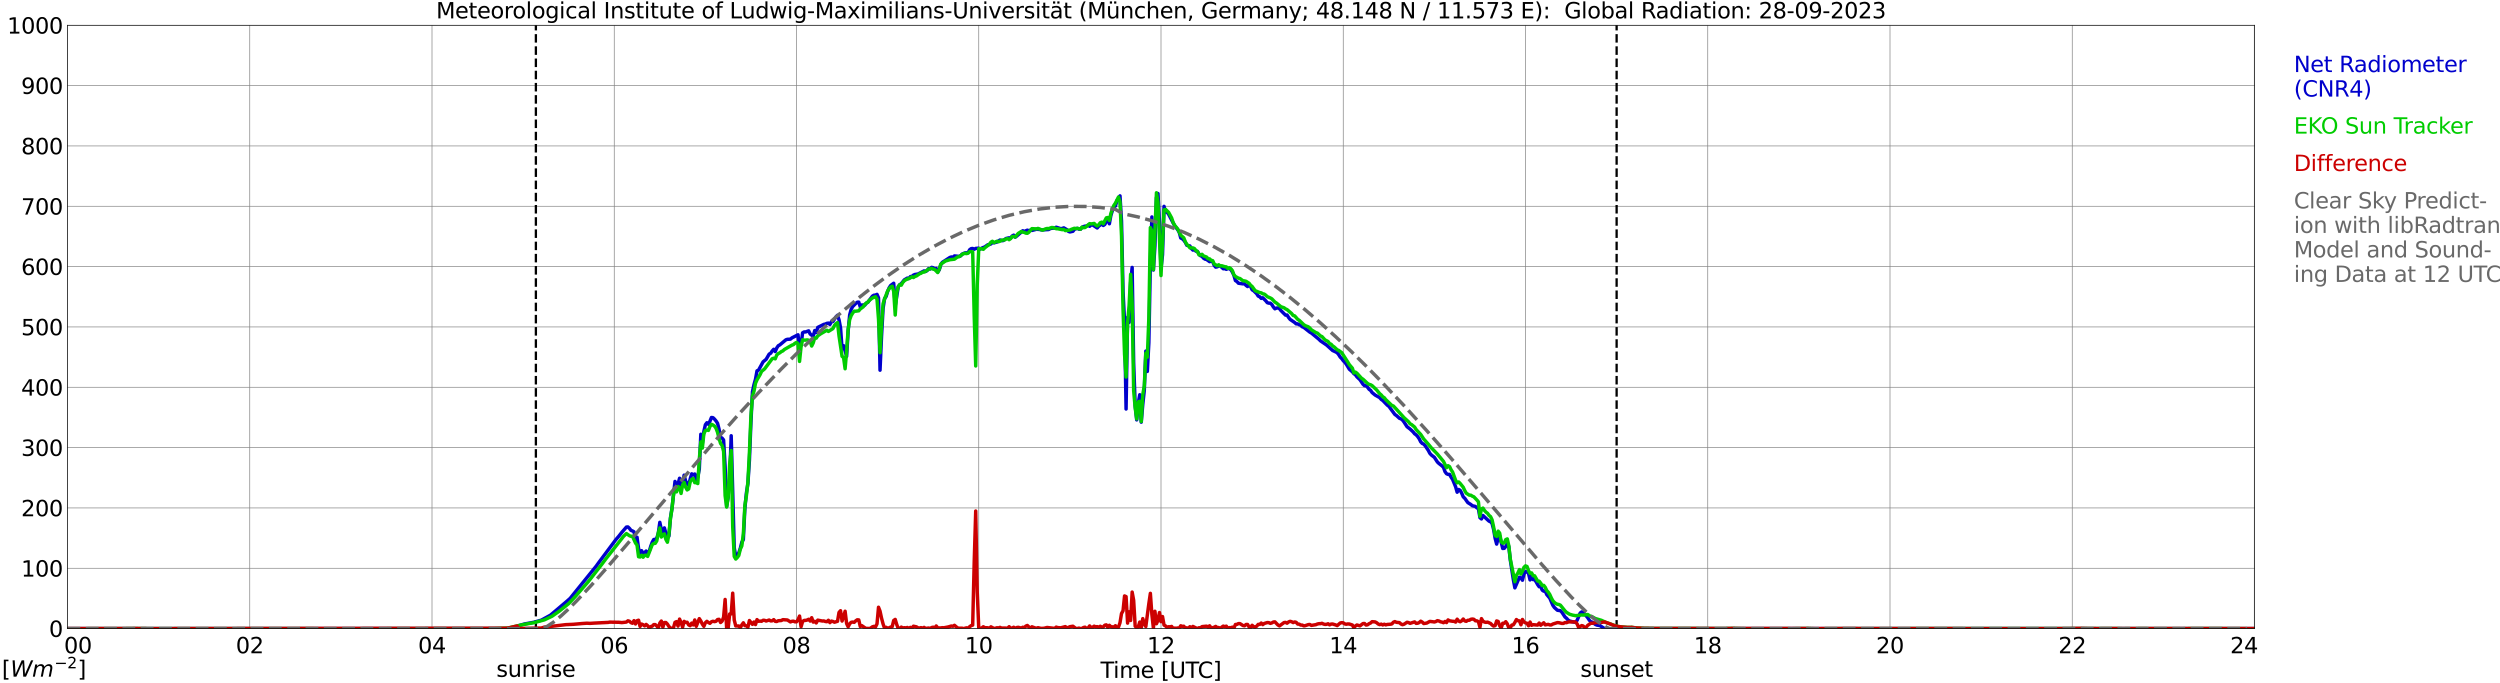 <?xml version="1.0" encoding="utf-8" standalone="no"?>
<!DOCTYPE svg PUBLIC "-//W3C//DTD SVG 1.1//EN"
  "http://www.w3.org/Graphics/SVG/1.1/DTD/svg11.dtd">
<svg xmlns:xlink="http://www.w3.org/1999/xlink" width="1085.4pt" height="296.64pt" viewBox="0 0 1085.4 296.64" xmlns="http://www.w3.org/2000/svg" version="1.1">
 <defs>
  <style type="text/css">*{stroke-linejoin: round; stroke-linecap: butt}</style>
 </defs>
 <g id="figure_1">
  <g id="patch_1">
   <path d="M 0 296.64 
L 1085.4 296.64 
L 1085.4 0 
L 0 0 
z
" style="fill: #ffffff"/>
  </g>
  <g id="axes_1">
   <g id="patch_2">
    <path d="M 29.306 272.909 
L 978.814 272.909 
L 978.814 10.976 
L 29.306 10.976 
z
" style="fill: #ffffff"/>
   </g>
   <g id="patch_3">
    <path d="M 978.814 272.909 
L 978.814 272.909 
L 978.814 10.976 
L 978.814 10.976 
z
" clip-path="url(#p49cc292ce0)" style="fill: #d3d3d3; opacity: 0.25; stroke: #d3d3d3; stroke-linejoin: miter"/>
   </g>
   <g id="matplotlib.axis_1">
    <g id="xtick_1">
     <g id="line2d_1">
      <path d="M 29.306 272.909 
L 29.306 10.976 
" clip-path="url(#p49cc292ce0)" style="fill: none; stroke: #808080; stroke-width: 0.3; stroke-linecap: square"/>
     </g>
     <g id="line2d_2"/>
     <g id="text_1">
      <!--    00 -->
      <g transform="translate(18.733 283.627) scale(0.095 -0.095)">
       <defs>
        <path id="DejaVuSans-20" transform="scale(0.016)"/>
        <path id="DejaVuSans-30" d="M 2034 4250 
Q 1547 4250 1301 3770 
Q 1056 3291 1056 2328 
Q 1056 1369 1301 889 
Q 1547 409 2034 409 
Q 2525 409 2770 889 
Q 3016 1369 3016 2328 
Q 3016 3291 2770 3770 
Q 2525 4250 2034 4250 
z
M 2034 4750 
Q 2819 4750 3233 4129 
Q 3647 3509 3647 2328 
Q 3647 1150 3233 529 
Q 2819 -91 2034 -91 
Q 1250 -91 836 529 
Q 422 1150 422 2328 
Q 422 3509 836 4129 
Q 1250 4750 2034 4750 
z
" transform="scale(0.016)"/>
       </defs>
       <use xlink:href="#DejaVuSans-20"/>
       <use xlink:href="#DejaVuSans-20" transform="translate(31.787 0)"/>
       <use xlink:href="#DejaVuSans-20" transform="translate(63.574 0)"/>
       <use xlink:href="#DejaVuSans-30" transform="translate(95.361 0)"/>
       <use xlink:href="#DejaVuSans-30" transform="translate(158.984 0)"/>
      </g>
     </g>
    </g>
    <g id="xtick_2">
     <g id="line2d_3">
      <path d="M 108.431 272.909 
L 108.431 10.976 
" clip-path="url(#p49cc292ce0)" style="fill: none; stroke: #808080; stroke-width: 0.3; stroke-linecap: square"/>
     </g>
     <g id="line2d_4"/>
     <g id="text_2">
      <!-- 02 -->
      <g transform="translate(102.387 283.627) scale(0.095 -0.095)">
       <defs>
        <path id="DejaVuSans-32" d="M 1228 531 
L 3431 531 
L 3431 0 
L 469 0 
L 469 531 
Q 828 903 1448 1529 
Q 2069 2156 2228 2338 
Q 2531 2678 2651 2914 
Q 2772 3150 2772 3378 
Q 2772 3750 2511 3984 
Q 2250 4219 1831 4219 
Q 1534 4219 1204 4116 
Q 875 4013 500 3803 
L 500 4441 
Q 881 4594 1212 4672 
Q 1544 4750 1819 4750 
Q 2544 4750 2975 4387 
Q 3406 4025 3406 3419 
Q 3406 3131 3298 2873 
Q 3191 2616 2906 2266 
Q 2828 2175 2409 1742 
Q 1991 1309 1228 531 
z
" transform="scale(0.016)"/>
       </defs>
       <use xlink:href="#DejaVuSans-30"/>
       <use xlink:href="#DejaVuSans-32" transform="translate(63.623 0)"/>
      </g>
     </g>
    </g>
    <g id="xtick_3">
     <g id="line2d_5">
      <path d="M 187.557 272.909 
L 187.557 10.976 
" clip-path="url(#p49cc292ce0)" style="fill: none; stroke: #808080; stroke-width: 0.3; stroke-linecap: square"/>
     </g>
     <g id="line2d_6"/>
     <g id="text_3">
      <!-- 04 -->
      <g transform="translate(181.513 283.627) scale(0.095 -0.095)">
       <defs>
        <path id="DejaVuSans-34" d="M 2419 4116 
L 825 1625 
L 2419 1625 
L 2419 4116 
z
M 2253 4666 
L 3047 4666 
L 3047 1625 
L 3713 1625 
L 3713 1100 
L 3047 1100 
L 3047 0 
L 2419 0 
L 2419 1100 
L 313 1100 
L 313 1709 
L 2253 4666 
z
" transform="scale(0.016)"/>
       </defs>
       <use xlink:href="#DejaVuSans-30"/>
       <use xlink:href="#DejaVuSans-34" transform="translate(63.623 0)"/>
      </g>
     </g>
    </g>
    <g id="xtick_4">
     <g id="line2d_7">
      <path d="M 266.683 272.909 
L 266.683 10.976 
" clip-path="url(#p49cc292ce0)" style="fill: none; stroke: #808080; stroke-width: 0.3; stroke-linecap: square"/>
     </g>
     <g id="line2d_8"/>
     <g id="text_4">
      <!-- 06 -->
      <g transform="translate(260.638 283.627) scale(0.095 -0.095)">
       <defs>
        <path id="DejaVuSans-36" d="M 2113 2584 
Q 1688 2584 1439 2293 
Q 1191 2003 1191 1497 
Q 1191 994 1439 701 
Q 1688 409 2113 409 
Q 2538 409 2786 701 
Q 3034 994 3034 1497 
Q 3034 2003 2786 2293 
Q 2538 2584 2113 2584 
z
M 3366 4563 
L 3366 3988 
Q 3128 4100 2886 4159 
Q 2644 4219 2406 4219 
Q 1781 4219 1451 3797 
Q 1122 3375 1075 2522 
Q 1259 2794 1537 2939 
Q 1816 3084 2150 3084 
Q 2853 3084 3261 2657 
Q 3669 2231 3669 1497 
Q 3669 778 3244 343 
Q 2819 -91 2113 -91 
Q 1303 -91 875 529 
Q 447 1150 447 2328 
Q 447 3434 972 4092 
Q 1497 4750 2381 4750 
Q 2619 4750 2861 4703 
Q 3103 4656 3366 4563 
z
" transform="scale(0.016)"/>
       </defs>
       <use xlink:href="#DejaVuSans-30"/>
       <use xlink:href="#DejaVuSans-36" transform="translate(63.623 0)"/>
      </g>
     </g>
    </g>
    <g id="xtick_5">
     <g id="line2d_9">
      <path d="M 345.808 272.909 
L 345.808 10.976 
" clip-path="url(#p49cc292ce0)" style="fill: none; stroke: #808080; stroke-width: 0.3; stroke-linecap: square"/>
     </g>
     <g id="line2d_10"/>
     <g id="text_5">
      <!-- 08 -->
      <g transform="translate(339.764 283.627) scale(0.095 -0.095)">
       <defs>
        <path id="DejaVuSans-38" d="M 2034 2216 
Q 1584 2216 1326 1975 
Q 1069 1734 1069 1313 
Q 1069 891 1326 650 
Q 1584 409 2034 409 
Q 2484 409 2743 651 
Q 3003 894 3003 1313 
Q 3003 1734 2745 1975 
Q 2488 2216 2034 2216 
z
M 1403 2484 
Q 997 2584 770 2862 
Q 544 3141 544 3541 
Q 544 4100 942 4425 
Q 1341 4750 2034 4750 
Q 2731 4750 3128 4425 
Q 3525 4100 3525 3541 
Q 3525 3141 3298 2862 
Q 3072 2584 2669 2484 
Q 3125 2378 3379 2068 
Q 3634 1759 3634 1313 
Q 3634 634 3220 271 
Q 2806 -91 2034 -91 
Q 1263 -91 848 271 
Q 434 634 434 1313 
Q 434 1759 690 2068 
Q 947 2378 1403 2484 
z
M 1172 3481 
Q 1172 3119 1398 2916 
Q 1625 2713 2034 2713 
Q 2441 2713 2670 2916 
Q 2900 3119 2900 3481 
Q 2900 3844 2670 4047 
Q 2441 4250 2034 4250 
Q 1625 4250 1398 4047 
Q 1172 3844 1172 3481 
z
" transform="scale(0.016)"/>
       </defs>
       <use xlink:href="#DejaVuSans-30"/>
       <use xlink:href="#DejaVuSans-38" transform="translate(63.623 0)"/>
      </g>
     </g>
    </g>
    <g id="xtick_6">
     <g id="line2d_11">
      <path d="M 424.934 272.909 
L 424.934 10.976 
" clip-path="url(#p49cc292ce0)" style="fill: none; stroke: #808080; stroke-width: 0.3; stroke-linecap: square"/>
     </g>
     <g id="line2d_12"/>
     <g id="text_6">
      <!-- 10 -->
      <g transform="translate(418.89 283.627) scale(0.095 -0.095)">
       <defs>
        <path id="DejaVuSans-31" d="M 794 531 
L 1825 531 
L 1825 4091 
L 703 3866 
L 703 4441 
L 1819 4666 
L 2450 4666 
L 2450 531 
L 3481 531 
L 3481 0 
L 794 0 
L 794 531 
z
" transform="scale(0.016)"/>
       </defs>
       <use xlink:href="#DejaVuSans-31"/>
       <use xlink:href="#DejaVuSans-30" transform="translate(63.623 0)"/>
      </g>
     </g>
    </g>
    <g id="xtick_7">
     <g id="line2d_13">
      <path d="M 504.06 272.909 
L 504.06 10.976 
" clip-path="url(#p49cc292ce0)" style="fill: none; stroke: #808080; stroke-width: 0.3; stroke-linecap: square"/>
     </g>
     <g id="line2d_14"/>
     <g id="text_7">
      <!-- 12 -->
      <g transform="translate(498.015 283.627) scale(0.095 -0.095)">
       <use xlink:href="#DejaVuSans-31"/>
       <use xlink:href="#DejaVuSans-32" transform="translate(63.623 0)"/>
      </g>
     </g>
    </g>
    <g id="xtick_8">
     <g id="line2d_15">
      <path d="M 583.185 272.909 
L 583.185 10.976 
" clip-path="url(#p49cc292ce0)" style="fill: none; stroke: #808080; stroke-width: 0.3; stroke-linecap: square"/>
     </g>
     <g id="line2d_16"/>
     <g id="text_8">
      <!-- 14 -->
      <g transform="translate(577.141 283.627) scale(0.095 -0.095)">
       <use xlink:href="#DejaVuSans-31"/>
       <use xlink:href="#DejaVuSans-34" transform="translate(63.623 0)"/>
      </g>
     </g>
    </g>
    <g id="xtick_9">
     <g id="line2d_17">
      <path d="M 662.311 272.909 
L 662.311 10.976 
" clip-path="url(#p49cc292ce0)" style="fill: none; stroke: #808080; stroke-width: 0.3; stroke-linecap: square"/>
     </g>
     <g id="line2d_18"/>
     <g id="text_9">
      <!-- 16 -->
      <g transform="translate(656.267 283.627) scale(0.095 -0.095)">
       <use xlink:href="#DejaVuSans-31"/>
       <use xlink:href="#DejaVuSans-36" transform="translate(63.623 0)"/>
      </g>
     </g>
    </g>
    <g id="xtick_10">
     <g id="line2d_19">
      <path d="M 741.437 272.909 
L 741.437 10.976 
" clip-path="url(#p49cc292ce0)" style="fill: none; stroke: #808080; stroke-width: 0.3; stroke-linecap: square"/>
     </g>
     <g id="line2d_20"/>
     <g id="text_10">
      <!-- 18 -->
      <g transform="translate(735.392 283.627) scale(0.095 -0.095)">
       <use xlink:href="#DejaVuSans-31"/>
       <use xlink:href="#DejaVuSans-38" transform="translate(63.623 0)"/>
      </g>
     </g>
    </g>
    <g id="xtick_11">
     <g id="line2d_21">
      <path d="M 820.562 272.909 
L 820.562 10.976 
" clip-path="url(#p49cc292ce0)" style="fill: none; stroke: #808080; stroke-width: 0.3; stroke-linecap: square"/>
     </g>
     <g id="line2d_22"/>
     <g id="text_11">
      <!-- 20 -->
      <g transform="translate(814.518 283.627) scale(0.095 -0.095)">
       <use xlink:href="#DejaVuSans-32"/>
       <use xlink:href="#DejaVuSans-30" transform="translate(63.623 0)"/>
      </g>
     </g>
    </g>
    <g id="xtick_12">
     <g id="line2d_23">
      <path d="M 899.688 272.909 
L 899.688 10.976 
" clip-path="url(#p49cc292ce0)" style="fill: none; stroke: #808080; stroke-width: 0.3; stroke-linecap: square"/>
     </g>
     <g id="line2d_24"/>
     <g id="text_12">
      <!-- 22 -->
      <g transform="translate(893.644 283.627) scale(0.095 -0.095)">
       <use xlink:href="#DejaVuSans-32"/>
       <use xlink:href="#DejaVuSans-32" transform="translate(63.623 0)"/>
      </g>
     </g>
    </g>
    <g id="xtick_13">
     <g id="line2d_25">
      <path d="M 978.814 272.909 
L 978.814 10.976 
" clip-path="url(#p49cc292ce0)" style="fill: none; stroke: #808080; stroke-width: 0.3; stroke-linecap: square"/>
     </g>
     <g id="line2d_26"/>
     <g id="text_13">
      <!-- 24    -->
      <g transform="translate(968.241 283.627) scale(0.095 -0.095)">
       <use xlink:href="#DejaVuSans-32"/>
       <use xlink:href="#DejaVuSans-34" transform="translate(63.623 0)"/>
       <use xlink:href="#DejaVuSans-20" transform="translate(127.246 0)"/>
       <use xlink:href="#DejaVuSans-20" transform="translate(159.033 0)"/>
       <use xlink:href="#DejaVuSans-20" transform="translate(190.82 0)"/>
      </g>
     </g>
    </g>
    <g id="text_14">
     <!-- Time [UTC] -->
     <g transform="translate(477.806 294.322) scale(0.095 -0.095)">
      <defs>
       <path id="DejaVuSans-54" d="M -19 4666 
L 3928 4666 
L 3928 4134 
L 2272 4134 
L 2272 0 
L 1638 0 
L 1638 4134 
L -19 4134 
L -19 4666 
z
" transform="scale(0.016)"/>
       <path id="DejaVuSans-69" d="M 603 3500 
L 1178 3500 
L 1178 0 
L 603 0 
L 603 3500 
z
M 603 4863 
L 1178 4863 
L 1178 4134 
L 603 4134 
L 603 4863 
z
" transform="scale(0.016)"/>
       <path id="DejaVuSans-6d" d="M 3328 2828 
Q 3544 3216 3844 3400 
Q 4144 3584 4550 3584 
Q 5097 3584 5394 3201 
Q 5691 2819 5691 2113 
L 5691 0 
L 5113 0 
L 5113 2094 
Q 5113 2597 4934 2840 
Q 4756 3084 4391 3084 
Q 3944 3084 3684 2787 
Q 3425 2491 3425 1978 
L 3425 0 
L 2847 0 
L 2847 2094 
Q 2847 2600 2669 2842 
Q 2491 3084 2119 3084 
Q 1678 3084 1418 2786 
Q 1159 2488 1159 1978 
L 1159 0 
L 581 0 
L 581 3500 
L 1159 3500 
L 1159 2956 
Q 1356 3278 1631 3431 
Q 1906 3584 2284 3584 
Q 2666 3584 2933 3390 
Q 3200 3197 3328 2828 
z
" transform="scale(0.016)"/>
       <path id="DejaVuSans-65" d="M 3597 1894 
L 3597 1613 
L 953 1613 
Q 991 1019 1311 708 
Q 1631 397 2203 397 
Q 2534 397 2845 478 
Q 3156 559 3463 722 
L 3463 178 
Q 3153 47 2828 -22 
Q 2503 -91 2169 -91 
Q 1331 -91 842 396 
Q 353 884 353 1716 
Q 353 2575 817 3079 
Q 1281 3584 2069 3584 
Q 2775 3584 3186 3129 
Q 3597 2675 3597 1894 
z
M 3022 2063 
Q 3016 2534 2758 2815 
Q 2500 3097 2075 3097 
Q 1594 3097 1305 2825 
Q 1016 2553 972 2059 
L 3022 2063 
z
" transform="scale(0.016)"/>
       <path id="DejaVuSans-5b" d="M 550 4863 
L 1875 4863 
L 1875 4416 
L 1125 4416 
L 1125 -397 
L 1875 -397 
L 1875 -844 
L 550 -844 
L 550 4863 
z
" transform="scale(0.016)"/>
       <path id="DejaVuSans-55" d="M 556 4666 
L 1191 4666 
L 1191 1831 
Q 1191 1081 1462 751 
Q 1734 422 2344 422 
Q 2950 422 3222 751 
Q 3494 1081 3494 1831 
L 3494 4666 
L 4128 4666 
L 4128 1753 
Q 4128 841 3676 375 
Q 3225 -91 2344 -91 
Q 1459 -91 1007 375 
Q 556 841 556 1753 
L 556 4666 
z
" transform="scale(0.016)"/>
       <path id="DejaVuSans-43" d="M 4122 4306 
L 4122 3641 
Q 3803 3938 3442 4084 
Q 3081 4231 2675 4231 
Q 1875 4231 1450 3742 
Q 1025 3253 1025 2328 
Q 1025 1406 1450 917 
Q 1875 428 2675 428 
Q 3081 428 3442 575 
Q 3803 722 4122 1019 
L 4122 359 
Q 3791 134 3420 21 
Q 3050 -91 2638 -91 
Q 1578 -91 968 557 
Q 359 1206 359 2328 
Q 359 3453 968 4101 
Q 1578 4750 2638 4750 
Q 3056 4750 3426 4639 
Q 3797 4528 4122 4306 
z
" transform="scale(0.016)"/>
       <path id="DejaVuSans-5d" d="M 1947 4863 
L 1947 -844 
L 622 -844 
L 622 -397 
L 1369 -397 
L 1369 4416 
L 622 4416 
L 622 4863 
L 1947 4863 
z
" transform="scale(0.016)"/>
      </defs>
      <use xlink:href="#DejaVuSans-54"/>
      <use xlink:href="#DejaVuSans-69" transform="translate(57.959 0)"/>
      <use xlink:href="#DejaVuSans-6d" transform="translate(85.742 0)"/>
      <use xlink:href="#DejaVuSans-65" transform="translate(183.154 0)"/>
      <use xlink:href="#DejaVuSans-20" transform="translate(244.678 0)"/>
      <use xlink:href="#DejaVuSans-5b" transform="translate(276.465 0)"/>
      <use xlink:href="#DejaVuSans-55" transform="translate(315.479 0)"/>
      <use xlink:href="#DejaVuSans-54" transform="translate(388.672 0)"/>
      <use xlink:href="#DejaVuSans-43" transform="translate(443.881 0)"/>
      <use xlink:href="#DejaVuSans-5d" transform="translate(513.705 0)"/>
     </g>
    </g>
   </g>
   <g id="matplotlib.axis_2">
    <g id="ytick_1">
     <g id="line2d_27">
      <path d="M 29.306 272.909 
L 978.814 272.909 
" clip-path="url(#p49cc292ce0)" style="fill: none; stroke: #808080; stroke-width: 0.3; stroke-linecap: square"/>
     </g>
     <g id="line2d_28"/>
     <g id="text_15">
      <!-- 0 -->
      <g transform="translate(21.261 276.518) scale(0.095 -0.095)">
       <use xlink:href="#DejaVuSans-30"/>
      </g>
     </g>
    </g>
    <g id="ytick_2">
     <g id="line2d_29">
      <path d="M 29.306 246.715 
L 978.814 246.715 
" clip-path="url(#p49cc292ce0)" style="fill: none; stroke: #808080; stroke-width: 0.3; stroke-linecap: square"/>
     </g>
     <g id="line2d_30"/>
     <g id="text_16">
      <!-- 100 -->
      <g transform="translate(9.173 250.325) scale(0.095 -0.095)">
       <use xlink:href="#DejaVuSans-31"/>
       <use xlink:href="#DejaVuSans-30" transform="translate(63.623 0)"/>
       <use xlink:href="#DejaVuSans-30" transform="translate(127.246 0)"/>
      </g>
     </g>
    </g>
    <g id="ytick_3">
     <g id="line2d_31">
      <path d="M 29.306 220.522 
L 978.814 220.522 
" clip-path="url(#p49cc292ce0)" style="fill: none; stroke: #808080; stroke-width: 0.3; stroke-linecap: square"/>
     </g>
     <g id="line2d_32"/>
     <g id="text_17">
      <!-- 200 -->
      <g transform="translate(9.173 224.131) scale(0.095 -0.095)">
       <use xlink:href="#DejaVuSans-32"/>
       <use xlink:href="#DejaVuSans-30" transform="translate(63.623 0)"/>
       <use xlink:href="#DejaVuSans-30" transform="translate(127.246 0)"/>
      </g>
     </g>
    </g>
    <g id="ytick_4">
     <g id="line2d_33">
      <path d="M 29.306 194.329 
L 978.814 194.329 
" clip-path="url(#p49cc292ce0)" style="fill: none; stroke: #808080; stroke-width: 0.3; stroke-linecap: square"/>
     </g>
     <g id="line2d_34"/>
     <g id="text_18">
      <!-- 300 -->
      <g transform="translate(9.173 197.938) scale(0.095 -0.095)">
       <defs>
        <path id="DejaVuSans-33" d="M 2597 2516 
Q 3050 2419 3304 2112 
Q 3559 1806 3559 1356 
Q 3559 666 3084 287 
Q 2609 -91 1734 -91 
Q 1441 -91 1130 -33 
Q 819 25 488 141 
L 488 750 
Q 750 597 1062 519 
Q 1375 441 1716 441 
Q 2309 441 2620 675 
Q 2931 909 2931 1356 
Q 2931 1769 2642 2001 
Q 2353 2234 1838 2234 
L 1294 2234 
L 1294 2753 
L 1863 2753 
Q 2328 2753 2575 2939 
Q 2822 3125 2822 3475 
Q 2822 3834 2567 4026 
Q 2313 4219 1838 4219 
Q 1578 4219 1281 4162 
Q 984 4106 628 3988 
L 628 4550 
Q 988 4650 1302 4700 
Q 1616 4750 1894 4750 
Q 2613 4750 3031 4423 
Q 3450 4097 3450 3541 
Q 3450 3153 3228 2886 
Q 3006 2619 2597 2516 
z
" transform="scale(0.016)"/>
       </defs>
       <use xlink:href="#DejaVuSans-33"/>
       <use xlink:href="#DejaVuSans-30" transform="translate(63.623 0)"/>
       <use xlink:href="#DejaVuSans-30" transform="translate(127.246 0)"/>
      </g>
     </g>
    </g>
    <g id="ytick_5">
     <g id="line2d_35">
      <path d="M 29.306 168.136 
L 978.814 168.136 
" clip-path="url(#p49cc292ce0)" style="fill: none; stroke: #808080; stroke-width: 0.3; stroke-linecap: square"/>
     </g>
     <g id="line2d_36"/>
     <g id="text_19">
      <!-- 400 -->
      <g transform="translate(9.173 171.745) scale(0.095 -0.095)">
       <use xlink:href="#DejaVuSans-34"/>
       <use xlink:href="#DejaVuSans-30" transform="translate(63.623 0)"/>
       <use xlink:href="#DejaVuSans-30" transform="translate(127.246 0)"/>
      </g>
     </g>
    </g>
    <g id="ytick_6">
     <g id="line2d_37">
      <path d="M 29.306 141.942 
L 978.814 141.942 
" clip-path="url(#p49cc292ce0)" style="fill: none; stroke: #808080; stroke-width: 0.3; stroke-linecap: square"/>
     </g>
     <g id="line2d_38"/>
     <g id="text_20">
      <!-- 500 -->
      <g transform="translate(9.173 145.551) scale(0.095 -0.095)">
       <defs>
        <path id="DejaVuSans-35" d="M 691 4666 
L 3169 4666 
L 3169 4134 
L 1269 4134 
L 1269 2991 
Q 1406 3038 1543 3061 
Q 1681 3084 1819 3084 
Q 2600 3084 3056 2656 
Q 3513 2228 3513 1497 
Q 3513 744 3044 326 
Q 2575 -91 1722 -91 
Q 1428 -91 1123 -41 
Q 819 9 494 109 
L 494 744 
Q 775 591 1075 516 
Q 1375 441 1709 441 
Q 2250 441 2565 725 
Q 2881 1009 2881 1497 
Q 2881 1984 2565 2268 
Q 2250 2553 1709 2553 
Q 1456 2553 1204 2497 
Q 953 2441 691 2322 
L 691 4666 
z
" transform="scale(0.016)"/>
       </defs>
       <use xlink:href="#DejaVuSans-35"/>
       <use xlink:href="#DejaVuSans-30" transform="translate(63.623 0)"/>
       <use xlink:href="#DejaVuSans-30" transform="translate(127.246 0)"/>
      </g>
     </g>
    </g>
    <g id="ytick_7">
     <g id="line2d_39">
      <path d="M 29.306 115.749 
L 978.814 115.749 
" clip-path="url(#p49cc292ce0)" style="fill: none; stroke: #808080; stroke-width: 0.3; stroke-linecap: square"/>
     </g>
     <g id="line2d_40"/>
     <g id="text_21">
      <!-- 600 -->
      <g transform="translate(9.173 119.358) scale(0.095 -0.095)">
       <use xlink:href="#DejaVuSans-36"/>
       <use xlink:href="#DejaVuSans-30" transform="translate(63.623 0)"/>
       <use xlink:href="#DejaVuSans-30" transform="translate(127.246 0)"/>
      </g>
     </g>
    </g>
    <g id="ytick_8">
     <g id="line2d_41">
      <path d="M 29.306 89.556 
L 978.814 89.556 
" clip-path="url(#p49cc292ce0)" style="fill: none; stroke: #808080; stroke-width: 0.3; stroke-linecap: square"/>
     </g>
     <g id="line2d_42"/>
     <g id="text_22">
      <!-- 700 -->
      <g transform="translate(9.173 93.165) scale(0.095 -0.095)">
       <defs>
        <path id="DejaVuSans-37" d="M 525 4666 
L 3525 4666 
L 3525 4397 
L 1831 0 
L 1172 0 
L 2766 4134 
L 525 4134 
L 525 4666 
z
" transform="scale(0.016)"/>
       </defs>
       <use xlink:href="#DejaVuSans-37"/>
       <use xlink:href="#DejaVuSans-30" transform="translate(63.623 0)"/>
       <use xlink:href="#DejaVuSans-30" transform="translate(127.246 0)"/>
      </g>
     </g>
    </g>
    <g id="ytick_9">
     <g id="line2d_43">
      <path d="M 29.306 63.362 
L 978.814 63.362 
" clip-path="url(#p49cc292ce0)" style="fill: none; stroke: #808080; stroke-width: 0.3; stroke-linecap: square"/>
     </g>
     <g id="line2d_44"/>
     <g id="text_23">
      <!-- 800 -->
      <g transform="translate(9.173 66.972) scale(0.095 -0.095)">
       <use xlink:href="#DejaVuSans-38"/>
       <use xlink:href="#DejaVuSans-30" transform="translate(63.623 0)"/>
       <use xlink:href="#DejaVuSans-30" transform="translate(127.246 0)"/>
      </g>
     </g>
    </g>
    <g id="ytick_10">
     <g id="line2d_45">
      <path d="M 29.306 37.169 
L 978.814 37.169 
" clip-path="url(#p49cc292ce0)" style="fill: none; stroke: #808080; stroke-width: 0.3; stroke-linecap: square"/>
     </g>
     <g id="line2d_46"/>
     <g id="text_24">
      <!-- 900 -->
      <g transform="translate(9.173 40.778) scale(0.095 -0.095)">
       <defs>
        <path id="DejaVuSans-39" d="M 703 97 
L 703 672 
Q 941 559 1184 500 
Q 1428 441 1663 441 
Q 2288 441 2617 861 
Q 2947 1281 2994 2138 
Q 2813 1869 2534 1725 
Q 2256 1581 1919 1581 
Q 1219 1581 811 2004 
Q 403 2428 403 3163 
Q 403 3881 828 4315 
Q 1253 4750 1959 4750 
Q 2769 4750 3195 4129 
Q 3622 3509 3622 2328 
Q 3622 1225 3098 567 
Q 2575 -91 1691 -91 
Q 1453 -91 1209 -44 
Q 966 3 703 97 
z
M 1959 2075 
Q 2384 2075 2632 2365 
Q 2881 2656 2881 3163 
Q 2881 3666 2632 3958 
Q 2384 4250 1959 4250 
Q 1534 4250 1286 3958 
Q 1038 3666 1038 3163 
Q 1038 2656 1286 2365 
Q 1534 2075 1959 2075 
z
" transform="scale(0.016)"/>
       </defs>
       <use xlink:href="#DejaVuSans-39"/>
       <use xlink:href="#DejaVuSans-30" transform="translate(63.623 0)"/>
       <use xlink:href="#DejaVuSans-30" transform="translate(127.246 0)"/>
      </g>
     </g>
    </g>
    <g id="ytick_11">
     <g id="line2d_47">
      <path d="M 29.306 10.976 
L 978.814 10.976 
" clip-path="url(#p49cc292ce0)" style="fill: none; stroke: #808080; stroke-width: 0.3; stroke-linecap: square"/>
     </g>
     <g id="line2d_48"/>
     <g id="text_25">
      <!-- 1000 -->
      <g transform="translate(3.128 14.585) scale(0.095 -0.095)">
       <use xlink:href="#DejaVuSans-31"/>
       <use xlink:href="#DejaVuSans-30" transform="translate(63.623 0)"/>
       <use xlink:href="#DejaVuSans-30" transform="translate(127.246 0)"/>
       <use xlink:href="#DejaVuSans-30" transform="translate(190.869 0)"/>
      </g>
     </g>
    </g>
   </g>
   <g id="line2d_49">
    <path d="M 232.659 272.909 
L 232.659 10.976 
" clip-path="url(#p49cc292ce0)" style="fill: none; stroke-dasharray: 3.7,1.6; stroke-dashoffset: 0; stroke: #000000"/>
   </g>
   <g id="line2d_50">
    <path d="M 701.874 272.909 
L 701.874 10.976 
" clip-path="url(#p49cc292ce0)" style="fill: none; stroke-dasharray: 3.7,1.6; stroke-dashoffset: 0; stroke: #000000"/>
   </g>
   <g id="line2d_51">
    <path d="M 29.306 272.909 
L 224.482 272.909 
L 225.142 271.657 
L 227.779 270.887 
L 231.736 270.177 
L 235.033 269.244 
L 238.989 267.078 
L 246.242 260.941 
L 247.561 259.765 
L 248.88 258.125 
L 258.77 245.888 
L 260.089 244.065 
L 267.342 234.342 
L 268.661 232.802 
L 269.98 231.12 
L 271.298 229.601 
L 271.958 228.831 
L 272.617 228.77 
L 273.277 229.399 
L 273.936 230.25 
L 274.595 230.512 
L 275.255 230.897 
L 275.914 233.755 
L 276.573 233.247 
L 277.233 238.069 
L 277.892 240.885 
L 278.552 239.083 
L 279.211 240.256 
L 279.87 239.931 
L 280.53 239.243 
L 281.189 240.316 
L 281.849 239.468 
L 282.508 237.218 
L 283.167 235.416 
L 283.827 234.24 
L 284.486 234.158 
L 285.145 233.674 
L 285.805 231.526 
L 286.464 226.785 
L 287.124 229.884 
L 287.783 231.667 
L 288.442 229.195 
L 289.102 231.547 
L 289.761 233.451 
L 290.42 232.762 
L 291.08 224.841 
L 291.739 220.81 
L 293.058 209.018 
L 293.717 210.519 
L 294.377 210.155 
L 295.036 207.643 
L 295.696 211.632 
L 296.355 209.951 
L 297.014 206.304 
L 297.674 208.837 
L 298.333 209.951 
L 298.992 210.7 
L 299.652 207.965 
L 300.311 205.718 
L 300.971 206.163 
L 301.63 205.799 
L 302.289 208.573 
L 302.949 207.135 
L 303.608 203.69 
L 304.267 188.538 
L 304.927 192.611 
L 305.586 187.322 
L 306.246 184.407 
L 306.905 183.535 
L 307.564 184.223 
L 308.224 182.888 
L 308.883 181.266 
L 309.543 181.327 
L 310.202 181.955 
L 310.861 182.744 
L 311.521 183.757 
L 312.18 186.311 
L 312.839 189.876 
L 313.499 190.201 
L 314.158 191.031 
L 314.818 202.577 
L 315.477 219.899 
L 316.136 215.786 
L 316.796 207.703 
L 317.455 189.187 
L 318.774 237.846 
L 319.433 241.574 
L 320.093 240.945 
L 320.752 240.034 
L 321.411 238.048 
L 322.071 235.395 
L 322.73 234.282 
L 323.39 220.747 
L 324.049 214.084 
L 324.708 209.951 
L 325.368 199.864 
L 326.027 183.21 
L 326.686 170.042 
L 327.346 167.025 
L 328.005 164.654 
L 328.665 161.008 
L 329.324 160.705 
L 331.302 157.098 
L 332.621 156.005 
L 333.94 153.734 
L 334.599 153.37 
L 335.258 152.378 
L 335.918 151.649 
L 336.577 152.642 
L 337.236 151.063 
L 337.896 150.109 
L 338.555 149.745 
L 341.193 147.537 
L 341.852 147.314 
L 343.171 147.254 
L 343.83 146.686 
L 346.468 145.35 
L 347.127 151.466 
L 347.787 149.745 
L 348.446 144.499 
L 349.105 144.114 
L 349.765 144.114 
L 351.083 143.647 
L 351.743 145.004 
L 353.062 146.057 
L 353.721 143.506 
L 354.38 144.357 
L 355.04 142.149 
L 357.677 140.832 
L 358.337 140.69 
L 358.996 140.386 
L 359.655 140.284 
L 360.315 140.871 
L 360.974 139.656 
L 361.634 139.574 
L 362.952 137.55 
L 363.612 136.882 
L 364.271 138.846 
L 364.93 142.312 
L 365.59 151.427 
L 366.249 150.088 
L 367.568 154.709 
L 368.227 143.729 
L 368.887 136.759 
L 369.546 134.268 
L 370.206 133.094 
L 371.524 131.756 
L 372.184 131.208 
L 372.843 131.169 
L 373.502 133.251 
L 374.162 132.4 
L 375.481 132.463 
L 376.14 131.57 
L 376.799 131.227 
L 378.777 128.573 
L 379.437 128.167 
L 380.096 128.125 
L 380.756 127.803 
L 381.415 129.301 
L 382.074 160.72 
L 382.734 145.853 
L 383.393 133.901 
L 384.053 129.647 
L 384.712 128.715 
L 385.371 126.546 
L 386.031 124.966 
L 386.69 123.953 
L 388.009 122.981 
L 388.668 132.785 
L 389.987 124.461 
L 390.646 123.568 
L 391.306 123.164 
L 392.624 121.501 
L 393.943 120.734 
L 394.603 120.935 
L 395.262 120.084 
L 395.921 120.003 
L 396.581 119.455 
L 397.24 119.172 
L 398.559 118.971 
L 401.196 117.614 
L 401.856 117.855 
L 402.515 117.47 
L 403.175 116.6 
L 403.834 116.781 
L 404.493 116.074 
L 405.153 116.254 
L 405.812 116.862 
L 406.471 116.558 
L 407.131 118.038 
L 407.79 117.148 
L 408.45 114.958 
L 409.109 113.905 
L 412.406 111.778 
L 413.065 111.555 
L 413.725 111.697 
L 414.384 111.11 
L 416.362 111.312 
L 417.022 111.149 
L 417.681 110.34 
L 419 109.793 
L 420.318 109.732 
L 420.978 108.436 
L 421.637 107.949 
L 422.297 107.87 
L 422.956 108.213 
L 423.615 107.849 
L 424.934 107.747 
L 425.593 108.132 
L 426.253 107.726 
L 427.572 107.181 
L 428.89 106.249 
L 429.55 106.167 
L 430.209 105.924 
L 430.869 105.175 
L 431.528 105.437 
L 432.847 105.093 
L 434.165 104.203 
L 434.825 104.465 
L 435.484 104.486 
L 436.803 103.532 
L 438.122 103.249 
L 438.781 103.391 
L 439.44 102.461 
L 440.1 102.094 
L 440.759 102.967 
L 441.419 102.5 
L 444.056 100.19 
L 444.716 100.494 
L 446.034 99.928 
L 446.694 100.172 
L 447.353 99.928 
L 448.012 100.049 
L 449.991 99.543 
L 451.309 99.624 
L 451.969 99.787 
L 452.628 99.826 
L 454.606 99.685 
L 455.266 99.664 
L 455.925 99.279 
L 456.584 99.098 
L 457.903 98.996 
L 458.563 98.653 
L 460.541 99.279 
L 461.2 99.179 
L 461.859 98.935 
L 463.178 99.706 
L 463.838 100.434 
L 464.497 100.698 
L 465.816 100.413 
L 466.475 99.564 
L 467.134 99.239 
L 467.794 99.158 
L 468.453 99.501 
L 469.113 99.522 
L 469.772 98.713 
L 470.431 98.367 
L 471.091 98.186 
L 471.75 98.165 
L 472.409 97.78 
L 473.069 98.247 
L 473.728 97.678 
L 474.388 97.66 
L 476.366 98.975 
L 477.025 98.165 
L 477.685 97.72 
L 478.344 97.091 
L 479.003 97.882 
L 479.663 97.437 
L 480.981 94.904 
L 481.641 97.152 
L 482.3 93.506 
L 482.96 91.4 
L 483.619 89.839 
L 484.278 89.435 
L 484.938 87.065 
L 485.597 86.171 
L 486.256 85.037 
L 486.916 95.915 
L 487.575 126.446 
L 488.235 139.674 
L 488.894 177.576 
L 489.553 137.809 
L 490.213 139.957 
L 490.872 122.656 
L 491.532 116.113 
L 492.191 157.438 
L 492.85 176.056 
L 493.51 182.296 
L 494.169 175.184 
L 494.828 171.376 
L 495.488 183.288 
L 496.147 175.611 
L 496.807 169.513 
L 497.466 152.435 
L 498.125 161.247 
L 498.785 148.75 
L 499.444 114.128 
L 500.103 94.194 
L 500.763 117.229 
L 501.422 106.775 
L 502.082 85.807 
L 502.741 84.026 
L 503.4 96.625 
L 504.06 116.64 
L 504.719 110.605 
L 505.379 89.595 
L 506.038 92.047 
L 506.697 92.089 
L 507.357 93 
L 509.994 98.045 
L 511.313 99.706 
L 511.972 100.84 
L 512.632 103.331 
L 513.291 103.635 
L 513.95 104.284 
L 514.61 105.175 
L 515.269 106.492 
L 516.588 106.775 
L 517.247 107.909 
L 517.907 108.577 
L 518.566 108.478 
L 519.226 109.064 
L 519.885 109.146 
L 520.544 110.259 
L 521.204 111.029 
L 521.863 111.272 
L 522.522 112.082 
L 523.182 112.509 
L 523.841 112.65 
L 525.16 113.601 
L 525.819 113.357 
L 526.479 113.541 
L 527.138 115.181 
L 527.797 115.972 
L 528.457 115.851 
L 529.116 115.424 
L 529.776 115.466 
L 531.094 116.681 
L 531.754 116.64 
L 532.413 116.925 
L 533.073 116.621 
L 533.732 116.64 
L 534.391 117.066 
L 535.051 118.119 
L 535.71 119.518 
L 536.369 121.805 
L 537.029 122.232 
L 537.688 122.96 
L 539.666 123.245 
L 540.326 123.164 
L 540.985 123.913 
L 541.644 124.398 
L 542.304 123.709 
L 542.963 124.398 
L 543.623 125.818 
L 544.282 126.221 
L 545.601 127.518 
L 546.26 128.552 
L 546.919 128.835 
L 547.579 129.545 
L 548.238 129.28 
L 549.557 130.598 
L 550.216 131.428 
L 550.876 131.612 
L 551.535 131.63 
L 552.195 132.219 
L 552.854 133.293 
L 553.513 134.063 
L 554.173 133.759 
L 554.832 133.697 
L 555.491 134 
L 556.151 134.852 
L 558.129 136.816 
L 558.788 136.756 
L 559.448 137.83 
L 560.107 138.66 
L 562.085 140.017 
L 562.745 140.606 
L 563.404 140.606 
L 564.063 140.991 
L 564.723 141.232 
L 565.382 141.882 
L 566.042 142.126 
L 568.679 144.211 
L 569.338 144.575 
L 572.635 147.312 
L 573.295 147.98 
L 575.932 149.782 
L 578.57 152.173 
L 579.889 152.781 
L 580.548 153.145 
L 581.207 153.954 
L 581.867 155.028 
L 582.526 155.678 
L 583.185 156.59 
L 583.845 157.237 
L 584.504 158.109 
L 585.823 160.296 
L 587.142 161.409 
L 587.801 162.239 
L 588.46 162.687 
L 589.12 163.599 
L 590.439 164.854 
L 591.757 166.818 
L 592.417 167.447 
L 593.076 167.468 
L 593.736 168.115 
L 594.395 169.008 
L 595.054 169.471 
L 595.714 170.425 
L 597.032 171.52 
L 599.011 172.633 
L 599.67 173.403 
L 600.329 173.848 
L 602.307 175.894 
L 602.967 176.381 
L 605.604 179.946 
L 606.264 180.391 
L 607.582 181.607 
L 608.242 181.85 
L 608.901 182.338 
L 609.561 183.207 
L 610.879 185.253 
L 612.198 186.267 
L 613.517 187.503 
L 614.176 188.333 
L 614.836 188.779 
L 615.495 189.528 
L 616.154 190.481 
L 616.814 191.817 
L 617.473 192.527 
L 618.133 192.81 
L 618.792 193.559 
L 620.111 195.544 
L 620.77 196.802 
L 621.429 197.53 
L 622.748 198.562 
L 624.067 200.589 
L 624.726 201.218 
L 626.045 202.25 
L 626.705 202.897 
L 627.364 204.762 
L 628.023 205.673 
L 628.683 205.956 
L 629.342 205.956 
L 630.001 207.171 
L 630.661 208.125 
L 631.98 211.365 
L 632.639 213.696 
L 633.298 212.52 
L 633.958 212.884 
L 634.617 214.121 
L 635.276 215.7 
L 635.936 216.329 
L 637.255 218.194 
L 638.573 219.024 
L 639.233 219.571 
L 640.552 219.875 
L 641.211 220.462 
L 641.87 220.847 
L 642.53 224.737 
L 643.189 225.302 
L 643.848 223.804 
L 645.827 225.667 
L 646.486 226.256 
L 647.145 226.539 
L 647.805 227.267 
L 648.464 229.86 
L 649.123 233.731 
L 649.783 236.222 
L 650.442 233.711 
L 651.102 232.676 
L 652.42 238.127 
L 653.08 238.066 
L 653.739 237.275 
L 654.399 236.039 
L 655.058 237.254 
L 655.717 243.172 
L 657.036 251.679 
L 657.695 255.223 
L 659.674 250.626 
L 660.333 250.888 
L 660.992 251.902 
L 661.652 249.167 
L 662.311 248.154 
L 662.97 248.256 
L 663.63 248.963 
L 664.289 251.779 
L 664.949 250.16 
L 665.608 251.637 
L 666.267 251.619 
L 666.927 252.612 
L 667.586 253.806 
L 668.246 254.738 
L 668.905 254.615 
L 669.564 256.195 
L 670.224 256.661 
L 670.883 256.601 
L 671.542 258.141 
L 672.861 259.7 
L 674.18 262.78 
L 674.839 263.733 
L 676.158 264.949 
L 677.477 265.129 
L 678.136 265.839 
L 679.455 267.864 
L 680.114 268.411 
L 680.774 269.161 
L 681.433 269.606 
L 683.411 270.114 
L 684.071 270.093 
L 684.73 269.284 
L 686.049 266.164 
L 686.708 265.677 
L 687.368 265.92 
L 688.686 267.398 
L 689.346 268.21 
L 690.005 269.221 
L 690.664 269.952 
L 691.324 270.114 
L 692.643 271.107 
L 693.302 271.39 
L 694.621 271.612 
L 696.599 272.888 
L 700.555 272.909 
L 978.154 272.909 
L 978.154 272.909 
" clip-path="url(#p49cc292ce0)" style="fill: none; stroke: #0000cc; stroke-width: 1.5; stroke-linecap: square"/>
   </g>
   <g id="line2d_52">
    <path d="M 28.646 272.941 
L 57 272.891 
L 60.956 272.872 
L 64.912 272.911 
L 82.056 272.913 
L 134.807 272.921 
L 144.697 272.95 
L 147.994 272.93 
L 214.592 272.911 
L 220.526 272.67 
L 226.461 271.307 
L 229.098 270.813 
L 231.736 270.364 
L 236.351 269.123 
L 239.648 267.554 
L 242.945 265.255 
L 246.901 262.063 
L 249.539 259.284 
L 255.473 252.448 
L 261.408 244.832 
L 262.726 243.042 
L 268.002 236.335 
L 269.32 234.649 
L 270.639 232.953 
L 271.958 231.658 
L 273.277 232.582 
L 273.936 232.839 
L 274.595 232.828 
L 275.914 235.765 
L 276.573 236.655 
L 277.233 241.704 
L 277.892 241.829 
L 278.552 241.06 
L 279.211 241.924 
L 279.87 241.105 
L 280.53 241.054 
L 281.189 241.569 
L 283.167 236.465 
L 283.827 235.964 
L 284.486 235.883 
L 285.145 234.812 
L 285.805 231.307 
L 286.464 229.197 
L 287.124 233.153 
L 287.783 232.272 
L 288.442 231.814 
L 289.102 234.184 
L 289.761 235.411 
L 290.42 231.861 
L 291.08 225.139 
L 291.739 220.881 
L 292.399 214.845 
L 293.058 211.72 
L 293.717 213.545 
L 294.377 211.227 
L 295.036 211.768 
L 295.696 214.233 
L 296.355 210.533 
L 297.014 209.443 
L 297.674 211.504 
L 298.333 212.702 
L 298.992 212.287 
L 299.652 209.218 
L 300.311 208.097 
L 300.971 207.752 
L 301.63 209.544 
L 302.289 209.564 
L 302.949 209.934 
L 303.608 199.368 
L 304.267 191.848 
L 304.927 194.545 
L 305.586 188.299 
L 306.246 186.957 
L 306.905 186.685 
L 307.564 186.868 
L 308.224 185.176 
L 308.883 184.23 
L 309.543 184.512 
L 310.202 184.971 
L 310.861 185.913 
L 311.521 187.679 
L 312.18 190.338 
L 312.839 192.524 
L 313.499 193.415 
L 314.158 195.994 
L 314.818 215.22 
L 315.477 220.13 
L 316.136 215.911 
L 316.796 201.35 
L 317.455 195.567 
L 318.114 228.775 
L 318.774 241.58 
L 319.433 242.714 
L 320.093 242.059 
L 320.752 241.164 
L 321.411 238.423 
L 322.071 236.996 
L 322.73 231.768 
L 323.39 219.466 
L 324.049 215.282 
L 324.708 209.358 
L 325.368 196.367 
L 326.027 180.534 
L 326.686 171.883 
L 327.346 169.882 
L 328.005 166.407 
L 328.665 164.904 
L 329.983 162.681 
L 330.643 161.25 
L 331.961 160.157 
L 335.258 155.745 
L 335.918 155.529 
L 336.577 155.791 
L 337.236 154.131 
L 337.896 153.524 
L 338.555 153.173 
L 339.215 152.652 
L 339.874 152.347 
L 340.533 151.738 
L 343.83 149.849 
L 344.49 149.61 
L 345.149 149.031 
L 345.808 148.675 
L 346.468 149.2 
L 347.127 156.914 
L 347.787 150.554 
L 348.446 147.532 
L 349.105 147.664 
L 349.765 147.672 
L 350.424 147.566 
L 351.083 147.697 
L 351.743 148.277 
L 352.402 150.232 
L 353.062 148.885 
L 353.721 146.657 
L 354.38 146.818 
L 355.04 145.816 
L 356.359 144.889 
L 358.996 143.382 
L 359.655 143.897 
L 361.634 142.656 
L 362.293 141.285 
L 362.952 140.535 
L 363.612 140.042 
L 364.271 145.879 
L 365.59 154.7 
L 366.249 155.251 
L 366.909 160.095 
L 367.568 152.516 
L 368.227 142.95 
L 368.887 138.816 
L 369.546 137.009 
L 370.206 135.925 
L 370.865 135.084 
L 371.524 135.113 
L 372.843 134.933 
L 373.502 134.139 
L 374.821 133.177 
L 375.481 132.092 
L 376.799 131.131 
L 377.459 130.352 
L 378.777 129.347 
L 380.096 128.818 
L 380.756 129.857 
L 381.415 138.57 
L 382.074 153.143 
L 382.734 141.332 
L 383.393 131.879 
L 384.053 129.778 
L 385.371 126.365 
L 386.031 125.294 
L 386.69 124.621 
L 387.349 124.282 
L 388.009 126.508 
L 388.668 136.768 
L 389.328 127.087 
L 389.987 124.454 
L 390.646 123.597 
L 391.306 123.811 
L 391.965 122.621 
L 392.624 121.882 
L 393.284 121.456 
L 395.262 120.611 
L 395.921 120.195 
L 396.581 120.492 
L 397.24 120.025 
L 397.899 119.805 
L 399.218 118.864 
L 399.878 118.643 
L 400.537 118.177 
L 401.196 118.136 
L 401.856 117.774 
L 403.175 116.855 
L 404.493 116.533 
L 405.153 116.857 
L 405.812 117.014 
L 407.131 118.332 
L 407.79 116.9 
L 408.45 114.673 
L 409.768 113.809 
L 410.428 113.337 
L 412.406 112.759 
L 414.384 112.531 
L 415.703 111.567 
L 416.362 111.472 
L 417.681 110.517 
L 418.34 110.102 
L 419 110.019 
L 419.659 110.11 
L 420.318 109.905 
L 420.978 109.256 
L 421.637 109.234 
L 422.297 109.385 
L 422.956 136.978 
L 423.615 158.89 
L 424.275 123.688 
L 424.934 107.982 
L 426.253 107.999 
L 426.912 108.251 
L 427.572 107.58 
L 429.55 106.055 
L 430.209 105.159 
L 430.869 104.756 
L 431.528 105.36 
L 432.847 104.729 
L 433.506 104.95 
L 434.165 104.735 
L 434.825 104.249 
L 436.144 104.182 
L 436.803 103.73 
L 437.462 103.599 
L 438.122 104.07 
L 438.781 103.589 
L 439.44 102.702 
L 440.1 102.678 
L 440.759 102.901 
L 442.078 101.338 
L 443.397 100.515 
L 444.056 100.772 
L 444.716 100.891 
L 445.375 101.226 
L 446.034 101.287 
L 446.694 100.836 
L 448.012 99.27 
L 449.331 99.337 
L 449.991 99.39 
L 450.65 99.166 
L 451.969 99.696 
L 452.628 99.941 
L 453.947 99.36 
L 454.606 99.197 
L 455.266 99.26 
L 456.584 98.783 
L 457.244 98.811 
L 458.563 99.296 
L 459.222 99.326 
L 461.2 99.714 
L 461.859 99.62 
L 462.519 100.115 
L 464.497 99.879 
L 465.156 99.569 
L 466.475 99.097 
L 467.134 99.283 
L 467.794 99.104 
L 469.113 99.52 
L 469.772 98.621 
L 470.431 98.844 
L 471.091 98.793 
L 473.069 97.092 
L 473.728 97.218 
L 475.047 97.014 
L 475.706 97.687 
L 476.366 98.11 
L 477.025 97.586 
L 477.685 96.707 
L 478.344 96.444 
L 479.003 97.153 
L 480.322 94.585 
L 480.981 94.435 
L 481.641 95.718 
L 482.3 92.68 
L 482.96 90.694 
L 483.619 89.154 
L 484.278 88.189 
L 485.597 85.524 
L 486.256 87.589 
L 486.916 102.456 
L 487.575 134.173 
L 488.235 153.853 
L 488.894 163.692 
L 489.553 140.186 
L 490.213 132.663 
L 490.872 119.126 
L 491.532 131.966 
L 492.191 169.701 
L 492.85 177.079 
L 493.51 181.888 
L 494.169 174.477 
L 494.828 174.211 
L 495.488 183.016 
L 496.147 171.287 
L 496.807 167.53 
L 497.466 153.322 
L 498.125 155.063 
L 498.785 137.896 
L 499.444 98.827 
L 500.103 100.3 
L 500.763 117.054 
L 502.082 83.695 
L 502.741 87.615 
L 504.06 119.639 
L 505.379 91.124 
L 506.038 90.901 
L 507.357 92.189 
L 508.675 94.618 
L 509.335 96.639 
L 509.994 97.828 
L 511.313 99.435 
L 512.632 102.116 
L 513.95 103.256 
L 514.61 104.979 
L 515.269 106.148 
L 515.929 106.647 
L 516.588 107.586 
L 517.907 107.635 
L 518.566 107.907 
L 519.226 108.778 
L 519.885 109.185 
L 520.544 110.638 
L 521.204 110.722 
L 521.863 110.412 
L 522.522 111.13 
L 523.841 111.595 
L 524.501 112.346 
L 525.16 112.394 
L 525.819 113.021 
L 526.479 113.159 
L 527.138 114.586 
L 528.457 115.383 
L 529.116 114.954 
L 529.776 115.469 
L 530.435 115.383 
L 531.754 115.799 
L 532.413 115.868 
L 533.073 116.547 
L 533.732 116.218 
L 534.391 116.679 
L 535.051 117.499 
L 535.71 119.313 
L 536.369 120.033 
L 537.688 120.78 
L 538.348 120.927 
L 539.666 121.926 
L 540.326 121.962 
L 540.985 122.132 
L 542.304 122.987 
L 542.963 123.849 
L 543.623 124.384 
L 544.941 126.208 
L 546.919 127.025 
L 547.579 127.135 
L 548.238 127.558 
L 548.898 127.68 
L 549.557 128.172 
L 550.216 128.805 
L 551.535 129.362 
L 552.195 129.749 
L 553.513 131.14 
L 554.173 131.561 
L 556.151 133.179 
L 557.47 133.621 
L 558.129 134.113 
L 558.788 134.411 
L 560.766 136.121 
L 561.426 136.969 
L 562.085 137.125 
L 563.404 138.638 
L 564.063 139.061 
L 566.042 140.955 
L 566.701 141.394 
L 568.02 141.895 
L 568.679 142.423 
L 569.338 143.191 
L 571.317 144.404 
L 571.976 144.63 
L 573.295 145.846 
L 573.954 146.131 
L 575.273 147.578 
L 576.592 148.271 
L 577.251 149.186 
L 577.91 149.441 
L 578.57 150.188 
L 579.229 150.617 
L 580.548 151.847 
L 581.207 152.139 
L 582.526 153.108 
L 585.164 157.224 
L 585.823 158.314 
L 587.142 159.848 
L 587.801 161.917 
L 588.46 161.552 
L 589.12 162.032 
L 591.098 164.204 
L 591.757 164.633 
L 593.736 166.469 
L 594.395 166.874 
L 595.054 167.047 
L 595.714 167.421 
L 597.692 169.313 
L 599.011 170.914 
L 599.67 171.463 
L 600.329 172.265 
L 600.989 172.656 
L 601.648 173.509 
L 603.626 175.395 
L 604.286 176.033 
L 604.945 176.26 
L 606.264 177.669 
L 608.242 179.855 
L 609.561 181.321 
L 611.539 183.131 
L 612.198 183.993 
L 612.858 184.342 
L 614.176 185.428 
L 614.836 186.511 
L 616.814 188.606 
L 618.133 190.623 
L 620.111 192.834 
L 621.429 194.433 
L 624.067 197.151 
L 626.705 200.34 
L 628.023 203.058 
L 628.683 202.195 
L 629.342 202.577 
L 630.001 203.948 
L 630.661 204.955 
L 631.98 208.538 
L 632.639 209.618 
L 633.298 209.25 
L 633.958 209.908 
L 635.276 211.549 
L 635.936 212.998 
L 636.595 214.126 
L 637.914 214.976 
L 638.573 214.984 
L 639.233 215.428 
L 639.892 215.7 
L 641.211 217.098 
L 641.87 217.863 
L 642.53 224.158 
L 643.189 220.979 
L 643.848 220.597 
L 644.508 221.635 
L 645.167 222.367 
L 645.827 222.849 
L 646.486 223.761 
L 647.145 224.307 
L 647.805 225.705 
L 648.464 228.767 
L 649.123 232.446 
L 649.783 232.902 
L 650.442 230.604 
L 651.102 231.439 
L 651.761 235.243 
L 652.42 235.801 
L 653.08 235.751 
L 653.739 234.279 
L 654.399 233.972 
L 655.058 236.899 
L 655.717 242.796 
L 657.695 252.56 
L 658.355 249.823 
L 659.014 248.783 
L 659.674 247.286 
L 660.333 249.236 
L 660.992 247.945 
L 661.652 246.31 
L 662.311 245.674 
L 662.97 245.95 
L 663.63 247.745 
L 664.289 248.933 
L 664.949 248.734 
L 665.608 249.941 
L 666.267 249.995 
L 667.586 252.272 
L 668.246 252.341 
L 668.905 253.163 
L 669.564 254.235 
L 670.224 254.14 
L 670.883 254.984 
L 671.542 256.403 
L 672.202 257.111 
L 672.861 258.12 
L 673.521 259.604 
L 674.18 260.806 
L 674.839 261.542 
L 675.499 262.042 
L 676.158 262.347 
L 676.817 262.451 
L 677.477 262.751 
L 679.455 265.223 
L 680.114 265.858 
L 681.433 266.666 
L 682.752 267.063 
L 684.071 267.298 
L 685.389 267.16 
L 686.708 266.979 
L 687.368 267.041 
L 689.346 266.796 
L 690.005 267.281 
L 690.664 267.619 
L 691.324 267.815 
L 692.643 268.542 
L 695.28 269.316 
L 697.258 270.236 
L 701.874 271.889 
L 703.852 272.178 
L 706.49 272.385 
L 708.468 272.372 
L 710.446 272.627 
L 713.743 272.782 
L 719.677 272.861 
L 728.249 272.847 
L 748.031 272.888 
L 752.646 272.819 
L 753.965 272.858 
L 755.943 272.905 
L 758.581 272.948 
L 776.384 272.921 
L 777.703 272.968 
L 780.34 272.905 
L 782.978 272.889 
L 784.956 272.859 
L 786.275 272.896 
L 787.593 272.951 
L 788.912 272.985 
L 793.528 272.905 
L 919.469 272.872 
L 921.448 272.93 
L 929.36 272.89 
L 947.823 272.928 
L 950.46 272.889 
L 952.438 272.893 
L 957.714 272.875 
L 978.154 272.933 
L 978.154 272.933 
" clip-path="url(#p49cc292ce0)" style="fill: none; stroke: #00cc00; stroke-width: 1.5; stroke-linecap: square"/>
   </g>
   <g id="line2d_53">
    <path d="M 29.306 272.876 
L 37.218 272.873 
L 55.022 272.894 
L 58.319 272.859 
L 60.956 272.872 
L 64.912 272.907 
L 219.867 272.742 
L 221.186 272.53 
L 224.482 271.778 
L 225.142 272.883 
L 227.12 272.817 
L 230.417 272.756 
L 235.033 272.666 
L 236.351 272.281 
L 242.286 271.599 
L 245.583 271.2 
L 248.88 271.049 
L 250.198 270.935 
L 252.836 270.702 
L 254.814 270.572 
L 256.133 270.645 
L 258.111 270.518 
L 264.045 270.225 
L 264.705 270.1 
L 266.023 270.129 
L 268.661 270.166 
L 269.98 270.306 
L 271.958 270.081 
L 272.617 269.532 
L 273.277 269.726 
L 273.936 270.32 
L 274.595 270.593 
L 275.255 269.458 
L 275.914 270.899 
L 276.573 269.501 
L 277.233 269.274 
L 277.892 271.965 
L 278.552 270.932 
L 279.211 271.241 
L 279.87 271.736 
L 280.53 271.097 
L 281.189 271.656 
L 281.849 272.534 
L 282.508 272.056 
L 283.167 271.859 
L 283.827 271.185 
L 284.486 271.184 
L 285.145 271.771 
L 285.805 272.69 
L 286.464 270.497 
L 287.124 269.639 
L 287.783 272.304 
L 288.442 270.29 
L 289.102 270.272 
L 289.761 270.949 
L 290.42 272.007 
L 291.08 272.611 
L 291.739 272.838 
L 292.399 272.535 
L 293.058 270.207 
L 293.717 269.883 
L 294.377 271.836 
L 295.036 268.783 
L 295.696 270.308 
L 296.355 272.327 
L 297.014 269.77 
L 297.674 270.242 
L 298.333 270.157 
L 298.992 271.321 
L 299.652 271.656 
L 300.311 270.53 
L 300.971 271.32 
L 301.63 269.164 
L 302.289 271.918 
L 303.608 268.587 
L 304.267 269.599 
L 304.927 270.974 
L 305.586 271.932 
L 306.246 270.359 
L 306.905 269.759 
L 307.564 270.265 
L 308.224 270.62 
L 308.883 269.945 
L 309.543 269.723 
L 310.202 269.893 
L 310.861 269.74 
L 311.521 268.987 
L 312.18 268.882 
L 312.839 270.261 
L 313.499 269.695 
L 314.158 267.946 
L 314.818 260.266 
L 315.477 272.677 
L 316.136 272.784 
L 316.796 266.556 
L 317.455 266.529 
L 318.114 257.529 
L 318.774 269.175 
L 319.433 271.769 
L 320.752 271.778 
L 321.411 272.534 
L 322.071 271.308 
L 322.73 270.395 
L 323.39 271.628 
L 324.049 271.711 
L 324.708 272.317 
L 325.368 269.412 
L 326.686 271.068 
L 327.346 270.052 
L 328.005 271.157 
L 328.665 269.014 
L 329.324 269.73 
L 329.983 269.657 
L 330.643 269.731 
L 331.302 269.286 
L 331.961 269.324 
L 332.621 269.622 
L 333.94 269.193 
L 334.599 269.581 
L 335.258 269.542 
L 335.918 269.029 
L 336.577 269.76 
L 337.236 269.841 
L 337.896 269.494 
L 339.215 269.416 
L 339.874 269.031 
L 341.852 269.173 
L 343.171 270.012 
L 343.83 269.745 
L 344.49 269.681 
L 345.149 269.977 
L 345.808 269.969 
L 346.468 269.058 
L 347.127 267.461 
L 347.787 272.1 
L 348.446 269.876 
L 349.105 269.358 
L 349.765 269.35 
L 350.424 269.192 
L 351.083 268.86 
L 351.743 269.636 
L 352.402 268.187 
L 353.062 270.081 
L 353.721 269.758 
L 354.38 270.448 
L 355.04 269.242 
L 357.018 269.62 
L 357.677 269.587 
L 358.337 269.823 
L 358.996 269.913 
L 359.655 269.296 
L 360.315 270.324 
L 360.974 269.659 
L 361.634 269.827 
L 362.293 270.146 
L 363.612 269.749 
L 364.271 265.876 
L 364.93 265.149 
L 365.59 269.635 
L 366.249 267.746 
L 366.909 265.375 
L 367.568 270.716 
L 368.227 272.13 
L 368.887 270.852 
L 369.546 270.167 
L 370.206 270.078 
L 370.865 270.189 
L 371.524 269.552 
L 372.184 269.09 
L 372.843 269.145 
L 373.502 272.021 
L 374.162 271.633 
L 375.481 272.538 
L 376.14 272.868 
L 376.799 272.813 
L 377.459 272.906 
L 378.118 272.595 
L 378.777 272.135 
L 379.437 271.941 
L 380.096 272.216 
L 380.756 270.855 
L 381.415 263.64 
L 382.074 265.332 
L 382.734 268.387 
L 383.393 270.887 
L 384.053 272.778 
L 384.712 272.355 
L 385.371 272.728 
L 386.031 272.581 
L 386.69 272.241 
L 387.349 272.074 
L 388.009 269.382 
L 388.668 268.926 
L 389.328 271.14 
L 389.987 272.902 
L 390.646 272.88 
L 391.306 272.263 
L 391.965 272.621 
L 392.624 272.527 
L 393.284 272.59 
L 393.943 272.43 
L 394.603 272.816 
L 395.262 272.381 
L 395.921 272.717 
L 396.581 271.872 
L 397.899 272.156 
L 398.559 272.606 
L 399.218 272.652 
L 399.878 272.487 
L 400.537 272.71 
L 401.196 272.387 
L 401.856 272.828 
L 403.175 272.654 
L 403.834 272.844 
L 404.493 272.449 
L 405.153 272.307 
L 405.812 272.757 
L 406.471 271.769 
L 407.131 272.615 
L 408.45 272.624 
L 409.109 272.514 
L 409.768 272.559 
L 411.746 272.174 
L 413.065 271.785 
L 413.725 271.901 
L 414.384 271.488 
L 415.703 272.594 
L 416.362 272.748 
L 417.681 272.731 
L 418.34 272.904 
L 419.659 272.57 
L 420.318 272.737 
L 420.978 272.089 
L 421.637 271.623 
L 422.297 271.394 
L 422.956 244.144 
L 423.615 221.868 
L 424.275 256.988 
L 424.934 272.673 
L 425.593 272.778 
L 426.253 272.635 
L 426.912 272.122 
L 427.572 272.51 
L 428.89 272.557 
L 429.55 272.796 
L 430.209 272.144 
L 431.528 272.832 
L 432.187 272.754 
L 432.847 272.544 
L 433.506 272.628 
L 434.165 272.377 
L 434.825 272.693 
L 436.144 272.665 
L 437.462 272.742 
L 438.122 272.088 
L 438.781 272.711 
L 439.44 272.668 
L 440.1 272.325 
L 440.759 272.843 
L 441.419 272.454 
L 442.078 272.354 
L 443.397 272.686 
L 444.056 272.326 
L 444.716 272.512 
L 445.375 271.833 
L 446.034 271.55 
L 447.353 272.822 
L 448.012 272.13 
L 449.331 272.601 
L 449.991 272.756 
L 450.65 272.511 
L 451.969 272.818 
L 453.287 272.757 
L 454.606 272.421 
L 457.903 272.815 
L 458.563 272.266 
L 459.222 272.476 
L 460.541 272.568 
L 462.519 272.054 
L 463.178 272.56 
L 463.838 272.4 
L 464.497 272.089 
L 465.816 271.881 
L 467.134 272.865 
L 467.794 272.855 
L 468.453 272.687 
L 469.113 272.907 
L 469.772 272.817 
L 470.431 272.431 
L 471.091 272.302 
L 471.75 272.895 
L 472.409 272.652 
L 473.069 271.754 
L 473.728 272.449 
L 474.388 272.316 
L 475.047 271.86 
L 475.706 272.147 
L 476.366 272.044 
L 477.025 272.33 
L 477.685 271.895 
L 478.344 272.262 
L 479.003 272.179 
L 479.663 271.432 
L 480.322 271.293 
L 480.981 272.44 
L 481.641 271.475 
L 482.3 272.083 
L 483.619 272.224 
L 484.278 271.663 
L 484.938 272.755 
L 485.597 272.261 
L 486.256 270.357 
L 486.916 266.368 
L 487.575 265.182 
L 488.235 258.729 
L 488.894 259.026 
L 489.553 270.532 
L 490.213 265.615 
L 490.872 269.379 
L 491.532 257.056 
L 492.191 260.646 
L 492.85 271.886 
L 493.51 272.501 
L 494.169 272.202 
L 494.828 270.073 
L 495.488 272.637 
L 496.147 268.584 
L 496.807 270.925 
L 497.466 272.022 
L 498.785 262.055 
L 499.444 257.608 
L 500.103 266.803 
L 500.763 272.734 
L 501.422 265.388 
L 502.082 270.797 
L 502.741 269.32 
L 503.4 265.941 
L 504.06 269.91 
L 504.719 267.687 
L 505.379 271.379 
L 506.038 271.763 
L 506.697 272.399 
L 507.357 272.098 
L 508.016 272.153 
L 508.675 271.975 
L 509.335 272.82 
L 509.994 272.692 
L 510.654 272.77 
L 511.313 272.638 
L 511.972 272.736 
L 512.632 271.694 
L 513.291 271.944 
L 513.95 271.881 
L 514.61 272.713 
L 515.269 272.564 
L 515.929 272.903 
L 516.588 272.098 
L 517.247 272.637 
L 517.907 271.967 
L 519.226 272.623 
L 519.885 272.869 
L 520.544 272.529 
L 521.204 272.602 
L 521.863 272.048 
L 523.841 271.854 
L 524.501 272.18 
L 525.16 271.702 
L 525.819 272.573 
L 526.479 272.527 
L 527.138 272.314 
L 527.797 271.966 
L 528.457 272.441 
L 529.116 272.439 
L 529.776 272.906 
L 530.435 272.278 
L 531.094 271.829 
L 531.754 272.069 
L 532.413 271.851 
L 533.073 272.835 
L 533.732 272.487 
L 534.391 272.521 
L 535.051 272.289 
L 535.71 272.704 
L 536.369 271.137 
L 537.029 271.081 
L 537.688 270.729 
L 538.348 270.753 
L 539.666 271.59 
L 540.326 271.707 
L 540.985 271.127 
L 541.644 271.11 
L 542.304 272.186 
L 542.963 272.36 
L 543.623 271.475 
L 544.282 272.08 
L 544.941 272.186 
L 545.601 271.885 
L 546.26 271.075 
L 546.919 271.099 
L 547.579 270.499 
L 548.238 271.186 
L 548.898 270.68 
L 550.216 270.285 
L 550.876 270.332 
L 551.535 270.641 
L 552.195 270.439 
L 552.854 270.059 
L 553.513 269.986 
L 554.832 271.341 
L 555.491 271.743 
L 557.47 270.301 
L 558.129 270.206 
L 558.788 270.564 
L 559.448 270.026 
L 560.107 269.752 
L 560.766 269.925 
L 561.426 270.306 
L 562.085 270.017 
L 562.745 270.19 
L 563.404 270.94 
L 564.063 270.978 
L 564.723 271.389 
L 565.382 271.373 
L 566.042 271.738 
L 566.701 271.633 
L 568.02 271.18 
L 568.679 271.121 
L 569.338 271.525 
L 571.317 271.198 
L 571.976 270.916 
L 572.635 270.777 
L 573.295 270.775 
L 573.954 270.614 
L 574.613 270.941 
L 575.273 271.09 
L 575.932 271.058 
L 576.592 270.811 
L 577.251 271.281 
L 577.91 270.947 
L 578.57 270.923 
L 579.889 271.321 
L 580.548 271.611 
L 581.867 270.473 
L 582.526 270.339 
L 583.185 270.41 
L 583.845 270.878 
L 584.504 271.018 
L 585.164 270.89 
L 585.823 270.926 
L 587.142 271.348 
L 587.801 272.587 
L 588.46 271.773 
L 589.12 271.342 
L 590.439 271.724 
L 591.757 270.724 
L 592.417 270.697 
L 593.076 271.359 
L 593.736 271.263 
L 594.395 270.775 
L 595.054 270.485 
L 595.714 269.905 
L 597.032 270.012 
L 597.692 270.359 
L 598.351 270.916 
L 599.011 271.19 
L 599.67 270.969 
L 600.329 271.325 
L 600.989 271.006 
L 601.648 271.293 
L 602.307 271.108 
L 603.626 271.011 
L 604.286 270.9 
L 604.945 270.155 
L 605.604 269.865 
L 606.264 270.186 
L 607.582 270.314 
L 608.242 270.914 
L 608.901 271.21 
L 609.561 271.022 
L 610.879 270.163 
L 611.539 270.3 
L 612.198 270.635 
L 614.176 270.003 
L 614.836 270.642 
L 615.495 270.584 
L 616.154 270.291 
L 616.814 269.698 
L 617.473 270.081 
L 618.133 270.722 
L 619.451 270.506 
L 620.77 269.783 
L 622.089 269.937 
L 622.748 270.047 
L 623.408 269.837 
L 624.067 269.47 
L 624.726 269.606 
L 625.386 269.95 
L 626.045 270.088 
L 626.705 270.352 
L 627.364 269.817 
L 628.023 270.294 
L 628.683 269.147 
L 629.342 269.53 
L 630.661 269.739 
L 631.32 269.752 
L 631.98 270.082 
L 632.639 268.83 
L 633.298 269.639 
L 633.958 269.932 
L 634.617 269.529 
L 635.276 268.758 
L 635.936 269.578 
L 636.595 269.753 
L 637.255 269.294 
L 637.914 269.306 
L 638.573 268.869 
L 639.233 268.766 
L 639.892 268.857 
L 640.552 269.513 
L 641.211 269.545 
L 641.87 269.925 
L 642.53 272.33 
L 643.189 268.585 
L 643.848 269.702 
L 644.508 270.071 
L 645.167 270.217 
L 645.827 270.092 
L 647.145 270.677 
L 647.805 271.347 
L 648.464 271.816 
L 649.123 271.623 
L 649.783 269.589 
L 650.442 269.802 
L 651.102 271.672 
L 651.761 272.66 
L 652.42 270.583 
L 653.08 270.593 
L 653.739 269.913 
L 654.399 270.842 
L 655.058 272.554 
L 655.717 272.533 
L 656.377 271.376 
L 657.036 271.259 
L 657.695 270.246 
L 658.355 268.986 
L 659.014 269.486 
L 659.674 269.569 
L 660.333 271.257 
L 660.992 268.952 
L 661.652 270.051 
L 662.311 270.429 
L 662.97 270.603 
L 663.63 271.691 
L 664.289 270.063 
L 664.949 271.483 
L 665.608 271.213 
L 667.586 271.375 
L 668.246 270.512 
L 668.905 271.456 
L 670.224 270.387 
L 670.883 271.292 
L 672.202 271.069 
L 672.861 271.33 
L 673.521 271.313 
L 674.18 270.935 
L 676.158 270.307 
L 676.817 270.351 
L 678.136 270.672 
L 678.796 270.652 
L 679.455 270.268 
L 680.114 270.356 
L 680.774 270.077 
L 681.433 269.969 
L 682.092 270.028 
L 683.411 269.99 
L 684.071 270.114 
L 684.73 270.887 
L 685.389 272.449 
L 686.708 271.607 
L 687.368 271.788 
L 688.027 272.559 
L 688.686 272.256 
L 689.346 271.495 
L 690.664 270.576 
L 691.324 270.61 
L 693.302 270.243 
L 694.621 270.344 
L 696.599 270.014 
L 699.236 270.94 
L 700.555 271.504 
L 701.874 271.889 
L 703.852 272.178 
L 706.49 272.385 
L 708.468 272.372 
L 710.446 272.627 
L 713.743 272.782 
L 719.677 272.861 
L 728.249 272.847 
L 744.074 272.866 
L 746.712 272.869 
L 748.031 272.888 
L 752.646 272.819 
L 753.965 272.858 
L 757.921 272.867 
L 783.637 272.845 
L 784.956 272.859 
L 786.275 272.896 
L 790.231 272.872 
L 798.803 272.881 
L 800.781 272.843 
L 803.419 272.864 
L 810.672 272.87 
L 817.925 272.885 
L 823.859 272.882 
L 829.134 272.878 
L 843.641 272.895 
L 895.072 272.899 
L 899.029 272.866 
L 903.644 272.805 
L 906.282 272.869 
L 910.898 272.902 
L 916.832 272.866 
L 927.382 272.892 
L 978.154 272.885 
L 978.154 272.885 
" clip-path="url(#p49cc292ce0)" style="fill: none; stroke: #cc0000; stroke-width: 1.5; stroke-linecap: square"/>
   </g>
   <g id="line2d_54">
    <path d="M 29.306 272.909 
L 233.714 272.909 
L 237.011 272.288 
L 240.308 270.099 
L 243.604 267.389 
L 246.901 264.336 
L 250.198 261.049 
L 256.792 254.016 
L 263.386 246.601 
L 273.277 235.091 
L 309.543 192.438 
L 319.433 181.28 
L 329.324 170.501 
L 339.215 160.176 
L 345.808 153.577 
L 352.402 147.226 
L 358.996 141.141 
L 365.59 135.336 
L 372.184 129.826 
L 378.777 124.625 
L 385.371 119.745 
L 391.965 115.198 
L 398.559 110.995 
L 405.153 107.146 
L 411.746 103.659 
L 418.34 100.543 
L 424.934 97.805 
L 431.528 95.452 
L 438.122 93.488 
L 444.716 91.918 
L 451.309 90.746 
L 457.903 89.975 
L 464.497 89.605 
L 471.091 89.639 
L 477.685 90.076 
L 484.278 90.914 
L 487.575 92.766 
L 494.169 94.196 
L 500.763 96.02 
L 507.357 98.233 
L 513.95 100.83 
L 520.544 103.806 
L 527.138 107.153 
L 533.732 110.864 
L 540.326 114.93 
L 546.919 119.342 
L 553.513 124.088 
L 560.107 129.158 
L 566.701 134.54 
L 573.295 140.219 
L 579.889 146.182 
L 586.482 152.414 
L 593.076 158.898 
L 599.67 165.617 
L 609.561 176.096 
L 619.451 186.992 
L 629.342 198.229 
L 642.53 213.589 
L 668.905 244.521 
L 675.499 251.972 
L 682.092 259.098 
L 685.389 262.468 
L 688.686 265.645 
L 691.983 268.55 
L 695.28 271.053 
L 698.577 272.909 
L 975.517 272.909 
L 975.517 272.909 
" clip-path="url(#p49cc292ce0)" style="fill: none; stroke-dasharray: 5.55,2.4; stroke-dashoffset: 0; stroke: #696969; stroke-width: 1.5"/>
   </g>
   <g id="patch_4">
    <path d="M 29.306 272.909 
L 29.306 10.976 
" style="fill: none; stroke: #000000; stroke-width: 0.3; stroke-linejoin: miter; stroke-linecap: square"/>
   </g>
   <g id="patch_5">
    <path d="M 978.814 272.909 
L 978.814 10.976 
" style="fill: none; stroke: #000000; stroke-width: 0.3; stroke-linejoin: miter; stroke-linecap: square"/>
   </g>
   <g id="patch_6">
    <path d="M 29.306 272.909 
L 978.814 272.909 
" style="fill: none; stroke: #000000; stroke-width: 0.3; stroke-linejoin: miter; stroke-linecap: square"/>
   </g>
   <g id="patch_7">
    <path d="M 29.306 10.976 
L 978.814 10.976 
" style="fill: none; stroke: #000000; stroke-width: 0.3; stroke-linejoin: miter; stroke-linecap: square"/>
   </g>
   <g id="text_26">
    <!-- sunrise -->
    <g transform="translate(215.494 293.863) scale(0.095 -0.095)">
     <defs>
      <path id="DejaVuSans-73" d="M 2834 3397 
L 2834 2853 
Q 2591 2978 2328 3040 
Q 2066 3103 1784 3103 
Q 1356 3103 1142 2972 
Q 928 2841 928 2578 
Q 928 2378 1081 2264 
Q 1234 2150 1697 2047 
L 1894 2003 
Q 2506 1872 2764 1633 
Q 3022 1394 3022 966 
Q 3022 478 2636 193 
Q 2250 -91 1575 -91 
Q 1294 -91 989 -36 
Q 684 19 347 128 
L 347 722 
Q 666 556 975 473 
Q 1284 391 1588 391 
Q 1994 391 2212 530 
Q 2431 669 2431 922 
Q 2431 1156 2273 1281 
Q 2116 1406 1581 1522 
L 1381 1569 
Q 847 1681 609 1914 
Q 372 2147 372 2553 
Q 372 3047 722 3315 
Q 1072 3584 1716 3584 
Q 2034 3584 2315 3537 
Q 2597 3491 2834 3397 
z
" transform="scale(0.016)"/>
      <path id="DejaVuSans-75" d="M 544 1381 
L 544 3500 
L 1119 3500 
L 1119 1403 
Q 1119 906 1312 657 
Q 1506 409 1894 409 
Q 2359 409 2629 706 
Q 2900 1003 2900 1516 
L 2900 3500 
L 3475 3500 
L 3475 0 
L 2900 0 
L 2900 538 
Q 2691 219 2414 64 
Q 2138 -91 1772 -91 
Q 1169 -91 856 284 
Q 544 659 544 1381 
z
M 1991 3584 
L 1991 3584 
z
" transform="scale(0.016)"/>
      <path id="DejaVuSans-6e" d="M 3513 2113 
L 3513 0 
L 2938 0 
L 2938 2094 
Q 2938 2591 2744 2837 
Q 2550 3084 2163 3084 
Q 1697 3084 1428 2787 
Q 1159 2491 1159 1978 
L 1159 0 
L 581 0 
L 581 3500 
L 1159 3500 
L 1159 2956 
Q 1366 3272 1645 3428 
Q 1925 3584 2291 3584 
Q 2894 3584 3203 3211 
Q 3513 2838 3513 2113 
z
" transform="scale(0.016)"/>
      <path id="DejaVuSans-72" d="M 2631 2963 
Q 2534 3019 2420 3045 
Q 2306 3072 2169 3072 
Q 1681 3072 1420 2755 
Q 1159 2438 1159 1844 
L 1159 0 
L 581 0 
L 581 3500 
L 1159 3500 
L 1159 2956 
Q 1341 3275 1631 3429 
Q 1922 3584 2338 3584 
Q 2397 3584 2469 3576 
Q 2541 3569 2628 3553 
L 2631 2963 
z
" transform="scale(0.016)"/>
     </defs>
     <use xlink:href="#DejaVuSans-73"/>
     <use xlink:href="#DejaVuSans-75" transform="translate(52.1 0)"/>
     <use xlink:href="#DejaVuSans-6e" transform="translate(115.479 0)"/>
     <use xlink:href="#DejaVuSans-72" transform="translate(178.857 0)"/>
     <use xlink:href="#DejaVuSans-69" transform="translate(219.971 0)"/>
     <use xlink:href="#DejaVuSans-73" transform="translate(247.754 0)"/>
     <use xlink:href="#DejaVuSans-65" transform="translate(299.854 0)"/>
    </g>
   </g>
   <g id="text_27">
    <!-- sunset -->
    <g transform="translate(686.119 293.863) scale(0.095 -0.095)">
     <defs>
      <path id="DejaVuSans-74" d="M 1172 4494 
L 1172 3500 
L 2356 3500 
L 2356 3053 
L 1172 3053 
L 1172 1153 
Q 1172 725 1289 603 
Q 1406 481 1766 481 
L 2356 481 
L 2356 0 
L 1766 0 
Q 1100 0 847 248 
Q 594 497 594 1153 
L 594 3053 
L 172 3053 
L 172 3500 
L 594 3500 
L 594 4494 
L 1172 4494 
z
" transform="scale(0.016)"/>
     </defs>
     <use xlink:href="#DejaVuSans-73"/>
     <use xlink:href="#DejaVuSans-75" transform="translate(52.1 0)"/>
     <use xlink:href="#DejaVuSans-6e" transform="translate(115.479 0)"/>
     <use xlink:href="#DejaVuSans-73" transform="translate(178.857 0)"/>
     <use xlink:href="#DejaVuSans-65" transform="translate(230.957 0)"/>
     <use xlink:href="#DejaVuSans-74" transform="translate(292.48 0)"/>
    </g>
   </g>
   <g id="text_28">
    <!-- [$Wm^{-2}$] -->
    <g transform="translate(0.821 293.863) scale(0.095 -0.095)">
     <defs>
      <path id="DejaVuSans-Oblique-57" d="M 616 4666 
L 1228 4666 
L 1453 697 
L 3213 4666 
L 3916 4666 
L 4147 697 
L 5888 4666 
L 6528 4666 
L 4453 0 
L 3659 0 
L 3444 3891 
L 1697 0 
L 903 0 
L 616 4666 
z
" transform="scale(0.016)"/>
      <path id="DejaVuSans-Oblique-6d" d="M 5747 2113 
L 5338 0 
L 4763 0 
L 5166 2094 
Q 5191 2228 5203 2325 
Q 5216 2422 5216 2491 
Q 5216 2772 5059 2928 
Q 4903 3084 4622 3084 
Q 4203 3084 3875 2770 
Q 3547 2456 3450 1953 
L 3066 0 
L 2491 0 
L 2900 2094 
Q 2925 2209 2937 2307 
Q 2950 2406 2950 2484 
Q 2950 2769 2794 2926 
Q 2638 3084 2363 3084 
Q 1938 3084 1609 2770 
Q 1281 2456 1184 1953 
L 800 0 
L 225 0 
L 909 3500 
L 1484 3500 
L 1375 2956 
Q 1609 3263 1923 3423 
Q 2238 3584 2597 3584 
Q 2978 3584 3223 3384 
Q 3469 3184 3519 2828 
Q 3781 3197 4126 3390 
Q 4472 3584 4856 3584 
Q 5306 3584 5551 3325 
Q 5797 3066 5797 2591 
Q 5797 2488 5784 2364 
Q 5772 2241 5747 2113 
z
" transform="scale(0.016)"/>
      <path id="DejaVuSans-2212" d="M 678 2272 
L 4684 2272 
L 4684 1741 
L 678 1741 
L 678 2272 
z
" transform="scale(0.016)"/>
     </defs>
     <use xlink:href="#DejaVuSans-5b" transform="translate(0 0.766)"/>
     <use xlink:href="#DejaVuSans-Oblique-57" transform="translate(39.014 0.766)"/>
     <use xlink:href="#DejaVuSans-Oblique-6d" transform="translate(137.891 0.766)"/>
     <use xlink:href="#DejaVuSans-2212" transform="translate(239.953 39.047) scale(0.7)"/>
     <use xlink:href="#DejaVuSans-32" transform="translate(298.605 39.047) scale(0.7)"/>
     <use xlink:href="#DejaVuSans-5d" transform="translate(345.875 0.766)"/>
    </g>
   </g>
   <g id="text_29">
    <!-- Net Radiometer  -->
    <g style="fill: #0000cc" transform="translate(995.905 31.291) scale(0.095 -0.095)">
     <defs>
      <path id="DejaVuSans-4e" d="M 628 4666 
L 1478 4666 
L 3547 763 
L 3547 4666 
L 4159 4666 
L 4159 0 
L 3309 0 
L 1241 3903 
L 1241 0 
L 628 0 
L 628 4666 
z
" transform="scale(0.016)"/>
      <path id="DejaVuSans-52" d="M 2841 2188 
Q 3044 2119 3236 1894 
Q 3428 1669 3622 1275 
L 4263 0 
L 3584 0 
L 2988 1197 
Q 2756 1666 2539 1819 
Q 2322 1972 1947 1972 
L 1259 1972 
L 1259 0 
L 628 0 
L 628 4666 
L 2053 4666 
Q 2853 4666 3247 4331 
Q 3641 3997 3641 3322 
Q 3641 2881 3436 2590 
Q 3231 2300 2841 2188 
z
M 1259 4147 
L 1259 2491 
L 2053 2491 
Q 2509 2491 2742 2702 
Q 2975 2913 2975 3322 
Q 2975 3731 2742 3939 
Q 2509 4147 2053 4147 
L 1259 4147 
z
" transform="scale(0.016)"/>
      <path id="DejaVuSans-61" d="M 2194 1759 
Q 1497 1759 1228 1600 
Q 959 1441 959 1056 
Q 959 750 1161 570 
Q 1363 391 1709 391 
Q 2188 391 2477 730 
Q 2766 1069 2766 1631 
L 2766 1759 
L 2194 1759 
z
M 3341 1997 
L 3341 0 
L 2766 0 
L 2766 531 
Q 2569 213 2275 61 
Q 1981 -91 1556 -91 
Q 1019 -91 701 211 
Q 384 513 384 1019 
Q 384 1609 779 1909 
Q 1175 2209 1959 2209 
L 2766 2209 
L 2766 2266 
Q 2766 2663 2505 2880 
Q 2244 3097 1772 3097 
Q 1472 3097 1187 3025 
Q 903 2953 641 2809 
L 641 3341 
Q 956 3463 1253 3523 
Q 1550 3584 1831 3584 
Q 2591 3584 2966 3190 
Q 3341 2797 3341 1997 
z
" transform="scale(0.016)"/>
      <path id="DejaVuSans-64" d="M 2906 2969 
L 2906 4863 
L 3481 4863 
L 3481 0 
L 2906 0 
L 2906 525 
Q 2725 213 2448 61 
Q 2172 -91 1784 -91 
Q 1150 -91 751 415 
Q 353 922 353 1747 
Q 353 2572 751 3078 
Q 1150 3584 1784 3584 
Q 2172 3584 2448 3432 
Q 2725 3281 2906 2969 
z
M 947 1747 
Q 947 1113 1208 752 
Q 1469 391 1925 391 
Q 2381 391 2643 752 
Q 2906 1113 2906 1747 
Q 2906 2381 2643 2742 
Q 2381 3103 1925 3103 
Q 1469 3103 1208 2742 
Q 947 2381 947 1747 
z
" transform="scale(0.016)"/>
      <path id="DejaVuSans-6f" d="M 1959 3097 
Q 1497 3097 1228 2736 
Q 959 2375 959 1747 
Q 959 1119 1226 758 
Q 1494 397 1959 397 
Q 2419 397 2687 759 
Q 2956 1122 2956 1747 
Q 2956 2369 2687 2733 
Q 2419 3097 1959 3097 
z
M 1959 3584 
Q 2709 3584 3137 3096 
Q 3566 2609 3566 1747 
Q 3566 888 3137 398 
Q 2709 -91 1959 -91 
Q 1206 -91 779 398 
Q 353 888 353 1747 
Q 353 2609 779 3096 
Q 1206 3584 1959 3584 
z
" transform="scale(0.016)"/>
     </defs>
     <use xlink:href="#DejaVuSans-4e"/>
     <use xlink:href="#DejaVuSans-65" transform="translate(74.805 0)"/>
     <use xlink:href="#DejaVuSans-74" transform="translate(136.328 0)"/>
     <use xlink:href="#DejaVuSans-20" transform="translate(175.537 0)"/>
     <use xlink:href="#DejaVuSans-52" transform="translate(207.324 0)"/>
     <use xlink:href="#DejaVuSans-61" transform="translate(274.557 0)"/>
     <use xlink:href="#DejaVuSans-64" transform="translate(335.836 0)"/>
     <use xlink:href="#DejaVuSans-69" transform="translate(399.312 0)"/>
     <use xlink:href="#DejaVuSans-6f" transform="translate(427.096 0)"/>
     <use xlink:href="#DejaVuSans-6d" transform="translate(488.277 0)"/>
     <use xlink:href="#DejaVuSans-65" transform="translate(585.689 0)"/>
     <use xlink:href="#DejaVuSans-74" transform="translate(647.213 0)"/>
     <use xlink:href="#DejaVuSans-65" transform="translate(686.422 0)"/>
     <use xlink:href="#DejaVuSans-72" transform="translate(747.945 0)"/>
     <use xlink:href="#DejaVuSans-20" transform="translate(789.059 0)"/>
    </g>
    <!-- (CNR4) -->
    <g style="fill: #0000cc" transform="translate(995.905 41.929) scale(0.095 -0.095)">
     <defs>
      <path id="DejaVuSans-28" d="M 1984 4856 
Q 1566 4138 1362 3434 
Q 1159 2731 1159 2009 
Q 1159 1288 1364 580 
Q 1569 -128 1984 -844 
L 1484 -844 
Q 1016 -109 783 600 
Q 550 1309 550 2009 
Q 550 2706 781 3412 
Q 1013 4119 1484 4856 
L 1984 4856 
z
" transform="scale(0.016)"/>
      <path id="DejaVuSans-29" d="M 513 4856 
L 1013 4856 
Q 1481 4119 1714 3412 
Q 1947 2706 1947 2009 
Q 1947 1309 1714 600 
Q 1481 -109 1013 -844 
L 513 -844 
Q 928 -128 1133 580 
Q 1338 1288 1338 2009 
Q 1338 2731 1133 3434 
Q 928 4138 513 4856 
z
" transform="scale(0.016)"/>
     </defs>
     <use xlink:href="#DejaVuSans-28"/>
     <use xlink:href="#DejaVuSans-43" transform="translate(39.014 0)"/>
     <use xlink:href="#DejaVuSans-4e" transform="translate(108.838 0)"/>
     <use xlink:href="#DejaVuSans-52" transform="translate(183.643 0)"/>
     <use xlink:href="#DejaVuSans-34" transform="translate(253.125 0)"/>
     <use xlink:href="#DejaVuSans-29" transform="translate(316.748 0)"/>
    </g>
   </g>
   <g id="text_30">
    <!-- EKO Sun Tracker -->
    <g style="fill: #00cc00" transform="translate(995.905 58.008) scale(0.095 -0.095)">
     <defs>
      <path id="DejaVuSans-45" d="M 628 4666 
L 3578 4666 
L 3578 4134 
L 1259 4134 
L 1259 2753 
L 3481 2753 
L 3481 2222 
L 1259 2222 
L 1259 531 
L 3634 531 
L 3634 0 
L 628 0 
L 628 4666 
z
" transform="scale(0.016)"/>
      <path id="DejaVuSans-4b" d="M 628 4666 
L 1259 4666 
L 1259 2694 
L 3353 4666 
L 4166 4666 
L 1850 2491 
L 4331 0 
L 3500 0 
L 1259 2247 
L 1259 0 
L 628 0 
L 628 4666 
z
" transform="scale(0.016)"/>
      <path id="DejaVuSans-4f" d="M 2522 4238 
Q 1834 4238 1429 3725 
Q 1025 3213 1025 2328 
Q 1025 1447 1429 934 
Q 1834 422 2522 422 
Q 3209 422 3611 934 
Q 4013 1447 4013 2328 
Q 4013 3213 3611 3725 
Q 3209 4238 2522 4238 
z
M 2522 4750 
Q 3503 4750 4090 4092 
Q 4678 3434 4678 2328 
Q 4678 1225 4090 567 
Q 3503 -91 2522 -91 
Q 1538 -91 948 565 
Q 359 1222 359 2328 
Q 359 3434 948 4092 
Q 1538 4750 2522 4750 
z
" transform="scale(0.016)"/>
      <path id="DejaVuSans-53" d="M 3425 4513 
L 3425 3897 
Q 3066 4069 2747 4153 
Q 2428 4238 2131 4238 
Q 1616 4238 1336 4038 
Q 1056 3838 1056 3469 
Q 1056 3159 1242 3001 
Q 1428 2844 1947 2747 
L 2328 2669 
Q 3034 2534 3370 2195 
Q 3706 1856 3706 1288 
Q 3706 609 3251 259 
Q 2797 -91 1919 -91 
Q 1588 -91 1214 -16 
Q 841 59 441 206 
L 441 856 
Q 825 641 1194 531 
Q 1563 422 1919 422 
Q 2459 422 2753 634 
Q 3047 847 3047 1241 
Q 3047 1584 2836 1778 
Q 2625 1972 2144 2069 
L 1759 2144 
Q 1053 2284 737 2584 
Q 422 2884 422 3419 
Q 422 4038 858 4394 
Q 1294 4750 2059 4750 
Q 2388 4750 2728 4690 
Q 3069 4631 3425 4513 
z
" transform="scale(0.016)"/>
      <path id="DejaVuSans-63" d="M 3122 3366 
L 3122 2828 
Q 2878 2963 2633 3030 
Q 2388 3097 2138 3097 
Q 1578 3097 1268 2742 
Q 959 2388 959 1747 
Q 959 1106 1268 751 
Q 1578 397 2138 397 
Q 2388 397 2633 464 
Q 2878 531 3122 666 
L 3122 134 
Q 2881 22 2623 -34 
Q 2366 -91 2075 -91 
Q 1284 -91 818 406 
Q 353 903 353 1747 
Q 353 2603 823 3093 
Q 1294 3584 2113 3584 
Q 2378 3584 2631 3529 
Q 2884 3475 3122 3366 
z
" transform="scale(0.016)"/>
      <path id="DejaVuSans-6b" d="M 581 4863 
L 1159 4863 
L 1159 1991 
L 2875 3500 
L 3609 3500 
L 1753 1863 
L 3688 0 
L 2938 0 
L 1159 1709 
L 1159 0 
L 581 0 
L 581 4863 
z
" transform="scale(0.016)"/>
     </defs>
     <use xlink:href="#DejaVuSans-45"/>
     <use xlink:href="#DejaVuSans-4b" transform="translate(63.184 0)"/>
     <use xlink:href="#DejaVuSans-4f" transform="translate(123.26 0)"/>
     <use xlink:href="#DejaVuSans-20" transform="translate(201.971 0)"/>
     <use xlink:href="#DejaVuSans-53" transform="translate(233.758 0)"/>
     <use xlink:href="#DejaVuSans-75" transform="translate(297.234 0)"/>
     <use xlink:href="#DejaVuSans-6e" transform="translate(360.613 0)"/>
     <use xlink:href="#DejaVuSans-20" transform="translate(423.992 0)"/>
     <use xlink:href="#DejaVuSans-54" transform="translate(455.779 0)"/>
     <use xlink:href="#DejaVuSans-72" transform="translate(502.113 0)"/>
     <use xlink:href="#DejaVuSans-61" transform="translate(543.227 0)"/>
     <use xlink:href="#DejaVuSans-63" transform="translate(604.506 0)"/>
     <use xlink:href="#DejaVuSans-6b" transform="translate(659.486 0)"/>
     <use xlink:href="#DejaVuSans-65" transform="translate(713.771 0)"/>
     <use xlink:href="#DejaVuSans-72" transform="translate(775.295 0)"/>
    </g>
   </g>
   <g id="text_31">
    <!-- Difference -->
    <g style="fill: #cc0000" transform="translate(995.905 74.248) scale(0.095 -0.095)">
     <defs>
      <path id="DejaVuSans-44" d="M 1259 4147 
L 1259 519 
L 2022 519 
Q 2988 519 3436 956 
Q 3884 1394 3884 2338 
Q 3884 3275 3436 3711 
Q 2988 4147 2022 4147 
L 1259 4147 
z
M 628 4666 
L 1925 4666 
Q 3281 4666 3915 4102 
Q 4550 3538 4550 2338 
Q 4550 1131 3912 565 
Q 3275 0 1925 0 
L 628 0 
L 628 4666 
z
" transform="scale(0.016)"/>
      <path id="DejaVuSans-66" d="M 2375 4863 
L 2375 4384 
L 1825 4384 
Q 1516 4384 1395 4259 
Q 1275 4134 1275 3809 
L 1275 3500 
L 2222 3500 
L 2222 3053 
L 1275 3053 
L 1275 0 
L 697 0 
L 697 3053 
L 147 3053 
L 147 3500 
L 697 3500 
L 697 3744 
Q 697 4328 969 4595 
Q 1241 4863 1831 4863 
L 2375 4863 
z
" transform="scale(0.016)"/>
     </defs>
     <use xlink:href="#DejaVuSans-44"/>
     <use xlink:href="#DejaVuSans-69" transform="translate(77.002 0)"/>
     <use xlink:href="#DejaVuSans-66" transform="translate(104.785 0)"/>
     <use xlink:href="#DejaVuSans-66" transform="translate(139.99 0)"/>
     <use xlink:href="#DejaVuSans-65" transform="translate(175.195 0)"/>
     <use xlink:href="#DejaVuSans-72" transform="translate(236.719 0)"/>
     <use xlink:href="#DejaVuSans-65" transform="translate(275.582 0)"/>
     <use xlink:href="#DejaVuSans-6e" transform="translate(337.105 0)"/>
     <use xlink:href="#DejaVuSans-63" transform="translate(400.484 0)"/>
     <use xlink:href="#DejaVuSans-65" transform="translate(455.465 0)"/>
    </g>
   </g>
   <g id="text_32">
    <!-- Clear Sky Predict- -->
    <g style="fill: #696969" transform="translate(995.905 90.488) scale(0.095 -0.095)">
     <defs>
      <path id="DejaVuSans-6c" d="M 603 4863 
L 1178 4863 
L 1178 0 
L 603 0 
L 603 4863 
z
" transform="scale(0.016)"/>
      <path id="DejaVuSans-79" d="M 2059 -325 
Q 1816 -950 1584 -1140 
Q 1353 -1331 966 -1331 
L 506 -1331 
L 506 -850 
L 844 -850 
Q 1081 -850 1212 -737 
Q 1344 -625 1503 -206 
L 1606 56 
L 191 3500 
L 800 3500 
L 1894 763 
L 2988 3500 
L 3597 3500 
L 2059 -325 
z
" transform="scale(0.016)"/>
      <path id="DejaVuSans-50" d="M 1259 4147 
L 1259 2394 
L 2053 2394 
Q 2494 2394 2734 2622 
Q 2975 2850 2975 3272 
Q 2975 3691 2734 3919 
Q 2494 4147 2053 4147 
L 1259 4147 
z
M 628 4666 
L 2053 4666 
Q 2838 4666 3239 4311 
Q 3641 3956 3641 3272 
Q 3641 2581 3239 2228 
Q 2838 1875 2053 1875 
L 1259 1875 
L 1259 0 
L 628 0 
L 628 4666 
z
" transform="scale(0.016)"/>
      <path id="DejaVuSans-2d" d="M 313 2009 
L 1997 2009 
L 1997 1497 
L 313 1497 
L 313 2009 
z
" transform="scale(0.016)"/>
     </defs>
     <use xlink:href="#DejaVuSans-43"/>
     <use xlink:href="#DejaVuSans-6c" transform="translate(69.824 0)"/>
     <use xlink:href="#DejaVuSans-65" transform="translate(97.607 0)"/>
     <use xlink:href="#DejaVuSans-61" transform="translate(159.131 0)"/>
     <use xlink:href="#DejaVuSans-72" transform="translate(220.41 0)"/>
     <use xlink:href="#DejaVuSans-20" transform="translate(261.523 0)"/>
     <use xlink:href="#DejaVuSans-53" transform="translate(293.311 0)"/>
     <use xlink:href="#DejaVuSans-6b" transform="translate(356.787 0)"/>
     <use xlink:href="#DejaVuSans-79" transform="translate(411.072 0)"/>
     <use xlink:href="#DejaVuSans-20" transform="translate(470.252 0)"/>
     <use xlink:href="#DejaVuSans-50" transform="translate(502.039 0)"/>
     <use xlink:href="#DejaVuSans-72" transform="translate(560.592 0)"/>
     <use xlink:href="#DejaVuSans-65" transform="translate(599.455 0)"/>
     <use xlink:href="#DejaVuSans-64" transform="translate(660.979 0)"/>
     <use xlink:href="#DejaVuSans-69" transform="translate(724.455 0)"/>
     <use xlink:href="#DejaVuSans-63" transform="translate(752.238 0)"/>
     <use xlink:href="#DejaVuSans-74" transform="translate(807.219 0)"/>
     <use xlink:href="#DejaVuSans-2d" transform="translate(846.428 0)"/>
    </g>
    <!-- ion with libRadtran -->
    <g style="fill: #696969" transform="translate(995.905 101.126) scale(0.095 -0.095)">
     <defs>
      <path id="DejaVuSans-77" d="M 269 3500 
L 844 3500 
L 1563 769 
L 2278 3500 
L 2956 3500 
L 3675 769 
L 4391 3500 
L 4966 3500 
L 4050 0 
L 3372 0 
L 2619 2869 
L 1863 0 
L 1184 0 
L 269 3500 
z
" transform="scale(0.016)"/>
      <path id="DejaVuSans-68" d="M 3513 2113 
L 3513 0 
L 2938 0 
L 2938 2094 
Q 2938 2591 2744 2837 
Q 2550 3084 2163 3084 
Q 1697 3084 1428 2787 
Q 1159 2491 1159 1978 
L 1159 0 
L 581 0 
L 581 4863 
L 1159 4863 
L 1159 2956 
Q 1366 3272 1645 3428 
Q 1925 3584 2291 3584 
Q 2894 3584 3203 3211 
Q 3513 2838 3513 2113 
z
" transform="scale(0.016)"/>
      <path id="DejaVuSans-62" d="M 3116 1747 
Q 3116 2381 2855 2742 
Q 2594 3103 2138 3103 
Q 1681 3103 1420 2742 
Q 1159 2381 1159 1747 
Q 1159 1113 1420 752 
Q 1681 391 2138 391 
Q 2594 391 2855 752 
Q 3116 1113 3116 1747 
z
M 1159 2969 
Q 1341 3281 1617 3432 
Q 1894 3584 2278 3584 
Q 2916 3584 3314 3078 
Q 3713 2572 3713 1747 
Q 3713 922 3314 415 
Q 2916 -91 2278 -91 
Q 1894 -91 1617 61 
Q 1341 213 1159 525 
L 1159 0 
L 581 0 
L 581 4863 
L 1159 4863 
L 1159 2969 
z
" transform="scale(0.016)"/>
     </defs>
     <use xlink:href="#DejaVuSans-69"/>
     <use xlink:href="#DejaVuSans-6f" transform="translate(27.783 0)"/>
     <use xlink:href="#DejaVuSans-6e" transform="translate(88.965 0)"/>
     <use xlink:href="#DejaVuSans-20" transform="translate(152.344 0)"/>
     <use xlink:href="#DejaVuSans-77" transform="translate(184.131 0)"/>
     <use xlink:href="#DejaVuSans-69" transform="translate(265.918 0)"/>
     <use xlink:href="#DejaVuSans-74" transform="translate(293.701 0)"/>
     <use xlink:href="#DejaVuSans-68" transform="translate(332.91 0)"/>
     <use xlink:href="#DejaVuSans-20" transform="translate(396.289 0)"/>
     <use xlink:href="#DejaVuSans-6c" transform="translate(428.076 0)"/>
     <use xlink:href="#DejaVuSans-69" transform="translate(455.859 0)"/>
     <use xlink:href="#DejaVuSans-62" transform="translate(483.643 0)"/>
     <use xlink:href="#DejaVuSans-52" transform="translate(547.119 0)"/>
     <use xlink:href="#DejaVuSans-61" transform="translate(614.352 0)"/>
     <use xlink:href="#DejaVuSans-64" transform="translate(675.631 0)"/>
     <use xlink:href="#DejaVuSans-74" transform="translate(739.107 0)"/>
     <use xlink:href="#DejaVuSans-72" transform="translate(778.316 0)"/>
     <use xlink:href="#DejaVuSans-61" transform="translate(819.43 0)"/>
     <use xlink:href="#DejaVuSans-6e" transform="translate(880.709 0)"/>
    </g>
    <!-- Model and Sound- -->
    <g style="fill: #696969" transform="translate(995.905 111.764) scale(0.095 -0.095)">
     <defs>
      <path id="DejaVuSans-4d" d="M 628 4666 
L 1569 4666 
L 2759 1491 
L 3956 4666 
L 4897 4666 
L 4897 0 
L 4281 0 
L 4281 4097 
L 3078 897 
L 2444 897 
L 1241 4097 
L 1241 0 
L 628 0 
L 628 4666 
z
" transform="scale(0.016)"/>
     </defs>
     <use xlink:href="#DejaVuSans-4d"/>
     <use xlink:href="#DejaVuSans-6f" transform="translate(86.279 0)"/>
     <use xlink:href="#DejaVuSans-64" transform="translate(147.461 0)"/>
     <use xlink:href="#DejaVuSans-65" transform="translate(210.938 0)"/>
     <use xlink:href="#DejaVuSans-6c" transform="translate(272.461 0)"/>
     <use xlink:href="#DejaVuSans-20" transform="translate(300.244 0)"/>
     <use xlink:href="#DejaVuSans-61" transform="translate(332.031 0)"/>
     <use xlink:href="#DejaVuSans-6e" transform="translate(393.311 0)"/>
     <use xlink:href="#DejaVuSans-64" transform="translate(456.689 0)"/>
     <use xlink:href="#DejaVuSans-20" transform="translate(520.166 0)"/>
     <use xlink:href="#DejaVuSans-53" transform="translate(551.953 0)"/>
     <use xlink:href="#DejaVuSans-6f" transform="translate(615.43 0)"/>
     <use xlink:href="#DejaVuSans-75" transform="translate(676.611 0)"/>
     <use xlink:href="#DejaVuSans-6e" transform="translate(739.99 0)"/>
     <use xlink:href="#DejaVuSans-64" transform="translate(803.369 0)"/>
     <use xlink:href="#DejaVuSans-2d" transform="translate(866.846 0)"/>
    </g>
    <!-- ing Data at 12 UTC -->
    <g style="fill: #696969" transform="translate(995.905 122.402) scale(0.095 -0.095)">
     <defs>
      <path id="DejaVuSans-67" d="M 2906 1791 
Q 2906 2416 2648 2759 
Q 2391 3103 1925 3103 
Q 1463 3103 1205 2759 
Q 947 2416 947 1791 
Q 947 1169 1205 825 
Q 1463 481 1925 481 
Q 2391 481 2648 825 
Q 2906 1169 2906 1791 
z
M 3481 434 
Q 3481 -459 3084 -895 
Q 2688 -1331 1869 -1331 
Q 1566 -1331 1297 -1286 
Q 1028 -1241 775 -1147 
L 775 -588 
Q 1028 -725 1275 -790 
Q 1522 -856 1778 -856 
Q 2344 -856 2625 -561 
Q 2906 -266 2906 331 
L 2906 616 
Q 2728 306 2450 153 
Q 2172 0 1784 0 
Q 1141 0 747 490 
Q 353 981 353 1791 
Q 353 2603 747 3093 
Q 1141 3584 1784 3584 
Q 2172 3584 2450 3431 
Q 2728 3278 2906 2969 
L 2906 3500 
L 3481 3500 
L 3481 434 
z
" transform="scale(0.016)"/>
     </defs>
     <use xlink:href="#DejaVuSans-69"/>
     <use xlink:href="#DejaVuSans-6e" transform="translate(27.783 0)"/>
     <use xlink:href="#DejaVuSans-67" transform="translate(91.162 0)"/>
     <use xlink:href="#DejaVuSans-20" transform="translate(154.639 0)"/>
     <use xlink:href="#DejaVuSans-44" transform="translate(186.426 0)"/>
     <use xlink:href="#DejaVuSans-61" transform="translate(263.428 0)"/>
     <use xlink:href="#DejaVuSans-74" transform="translate(324.707 0)"/>
     <use xlink:href="#DejaVuSans-61" transform="translate(363.916 0)"/>
     <use xlink:href="#DejaVuSans-20" transform="translate(425.195 0)"/>
     <use xlink:href="#DejaVuSans-61" transform="translate(456.982 0)"/>
     <use xlink:href="#DejaVuSans-74" transform="translate(518.262 0)"/>
     <use xlink:href="#DejaVuSans-20" transform="translate(557.471 0)"/>
     <use xlink:href="#DejaVuSans-31" transform="translate(589.258 0)"/>
     <use xlink:href="#DejaVuSans-32" transform="translate(652.881 0)"/>
     <use xlink:href="#DejaVuSans-20" transform="translate(716.504 0)"/>
     <use xlink:href="#DejaVuSans-55" transform="translate(748.291 0)"/>
     <use xlink:href="#DejaVuSans-54" transform="translate(821.484 0)"/>
     <use xlink:href="#DejaVuSans-43" transform="translate(876.693 0)"/>
    </g>
   </g>
   <g id="text_33">
    <!-- Meteorological Institute of Ludwig-Maximilians-Universität (München, Germany; 48.148 N / 11.573 E):  Global Radiation: 28-09-2023 -->
    <g transform="translate(189.348 7.976) scale(0.095 -0.095)">
     <defs>
      <path id="DejaVuSans-49" d="M 628 4666 
L 1259 4666 
L 1259 0 
L 628 0 
L 628 4666 
z
" transform="scale(0.016)"/>
      <path id="DejaVuSans-4c" d="M 628 4666 
L 1259 4666 
L 1259 531 
L 3531 531 
L 3531 0 
L 628 0 
L 628 4666 
z
" transform="scale(0.016)"/>
      <path id="DejaVuSans-78" d="M 3513 3500 
L 2247 1797 
L 3578 0 
L 2900 0 
L 1881 1375 
L 863 0 
L 184 0 
L 1544 1831 
L 300 3500 
L 978 3500 
L 1906 2253 
L 2834 3500 
L 3513 3500 
z
" transform="scale(0.016)"/>
      <path id="DejaVuSans-76" d="M 191 3500 
L 800 3500 
L 1894 563 
L 2988 3500 
L 3597 3500 
L 2284 0 
L 1503 0 
L 191 3500 
z
" transform="scale(0.016)"/>
      <path id="DejaVuSans-e4" d="M 2194 1759 
Q 1497 1759 1228 1600 
Q 959 1441 959 1056 
Q 959 750 1161 570 
Q 1363 391 1709 391 
Q 2188 391 2477 730 
Q 2766 1069 2766 1631 
L 2766 1759 
L 2194 1759 
z
M 3341 1997 
L 3341 0 
L 2766 0 
L 2766 531 
Q 2569 213 2275 61 
Q 1981 -91 1556 -91 
Q 1019 -91 701 211 
Q 384 513 384 1019 
Q 384 1609 779 1909 
Q 1175 2209 1959 2209 
L 2766 2209 
L 2766 2266 
Q 2766 2663 2505 2880 
Q 2244 3097 1772 3097 
Q 1472 3097 1187 3025 
Q 903 2953 641 2809 
L 641 3341 
Q 956 3463 1253 3523 
Q 1550 3584 1831 3584 
Q 2591 3584 2966 3190 
Q 3341 2797 3341 1997 
z
M 2150 4850 
L 2784 4850 
L 2784 4219 
L 2150 4219 
L 2150 4850 
z
M 928 4850 
L 1562 4850 
L 1562 4219 
L 928 4219 
L 928 4850 
z
" transform="scale(0.016)"/>
      <path id="DejaVuSans-fc" d="M 544 1381 
L 544 3500 
L 1119 3500 
L 1119 1403 
Q 1119 906 1312 657 
Q 1506 409 1894 409 
Q 2359 409 2629 706 
Q 2900 1003 2900 1516 
L 2900 3500 
L 3475 3500 
L 3475 0 
L 2900 0 
L 2900 538 
Q 2691 219 2414 64 
Q 2138 -91 1772 -91 
Q 1169 -91 856 284 
Q 544 659 544 1381 
z
M 1991 3584 
L 1991 3584 
z
M 2278 4850 
L 2912 4850 
L 2912 4219 
L 2278 4219 
L 2278 4850 
z
M 1056 4850 
L 1690 4850 
L 1690 4219 
L 1056 4219 
L 1056 4850 
z
" transform="scale(0.016)"/>
      <path id="DejaVuSans-2c" d="M 750 794 
L 1409 794 
L 1409 256 
L 897 -744 
L 494 -744 
L 750 256 
L 750 794 
z
" transform="scale(0.016)"/>
      <path id="DejaVuSans-47" d="M 3809 666 
L 3809 1919 
L 2778 1919 
L 2778 2438 
L 4434 2438 
L 4434 434 
Q 4069 175 3628 42 
Q 3188 -91 2688 -91 
Q 1594 -91 976 548 
Q 359 1188 359 2328 
Q 359 3472 976 4111 
Q 1594 4750 2688 4750 
Q 3144 4750 3555 4637 
Q 3966 4525 4313 4306 
L 4313 3634 
Q 3963 3931 3569 4081 
Q 3175 4231 2741 4231 
Q 1884 4231 1454 3753 
Q 1025 3275 1025 2328 
Q 1025 1384 1454 906 
Q 1884 428 2741 428 
Q 3075 428 3337 486 
Q 3600 544 3809 666 
z
" transform="scale(0.016)"/>
      <path id="DejaVuSans-3b" d="M 750 3309 
L 1409 3309 
L 1409 2516 
L 750 2516 
L 750 3309 
z
M 750 794 
L 1409 794 
L 1409 256 
L 897 -744 
L 494 -744 
L 750 256 
L 750 794 
z
" transform="scale(0.016)"/>
      <path id="DejaVuSans-2e" d="M 684 794 
L 1344 794 
L 1344 0 
L 684 0 
L 684 794 
z
" transform="scale(0.016)"/>
      <path id="DejaVuSans-2f" d="M 1625 4666 
L 2156 4666 
L 531 -594 
L 0 -594 
L 1625 4666 
z
" transform="scale(0.016)"/>
      <path id="DejaVuSans-3a" d="M 750 794 
L 1409 794 
L 1409 0 
L 750 0 
L 750 794 
z
M 750 3309 
L 1409 3309 
L 1409 2516 
L 750 2516 
L 750 3309 
z
" transform="scale(0.016)"/>
     </defs>
     <use xlink:href="#DejaVuSans-4d"/>
     <use xlink:href="#DejaVuSans-65" transform="translate(86.279 0)"/>
     <use xlink:href="#DejaVuSans-74" transform="translate(147.803 0)"/>
     <use xlink:href="#DejaVuSans-65" transform="translate(187.012 0)"/>
     <use xlink:href="#DejaVuSans-6f" transform="translate(248.535 0)"/>
     <use xlink:href="#DejaVuSans-72" transform="translate(309.717 0)"/>
     <use xlink:href="#DejaVuSans-6f" transform="translate(348.58 0)"/>
     <use xlink:href="#DejaVuSans-6c" transform="translate(409.762 0)"/>
     <use xlink:href="#DejaVuSans-6f" transform="translate(437.545 0)"/>
     <use xlink:href="#DejaVuSans-67" transform="translate(498.727 0)"/>
     <use xlink:href="#DejaVuSans-69" transform="translate(562.203 0)"/>
     <use xlink:href="#DejaVuSans-63" transform="translate(589.986 0)"/>
     <use xlink:href="#DejaVuSans-61" transform="translate(644.967 0)"/>
     <use xlink:href="#DejaVuSans-6c" transform="translate(706.246 0)"/>
     <use xlink:href="#DejaVuSans-20" transform="translate(734.029 0)"/>
     <use xlink:href="#DejaVuSans-49" transform="translate(765.816 0)"/>
     <use xlink:href="#DejaVuSans-6e" transform="translate(795.309 0)"/>
     <use xlink:href="#DejaVuSans-73" transform="translate(858.688 0)"/>
     <use xlink:href="#DejaVuSans-74" transform="translate(910.787 0)"/>
     <use xlink:href="#DejaVuSans-69" transform="translate(949.996 0)"/>
     <use xlink:href="#DejaVuSans-74" transform="translate(977.779 0)"/>
     <use xlink:href="#DejaVuSans-75" transform="translate(1016.988 0)"/>
     <use xlink:href="#DejaVuSans-74" transform="translate(1080.367 0)"/>
     <use xlink:href="#DejaVuSans-65" transform="translate(1119.576 0)"/>
     <use xlink:href="#DejaVuSans-20" transform="translate(1181.1 0)"/>
     <use xlink:href="#DejaVuSans-6f" transform="translate(1212.887 0)"/>
     <use xlink:href="#DejaVuSans-66" transform="translate(1274.068 0)"/>
     <use xlink:href="#DejaVuSans-20" transform="translate(1309.273 0)"/>
     <use xlink:href="#DejaVuSans-4c" transform="translate(1341.061 0)"/>
     <use xlink:href="#DejaVuSans-75" transform="translate(1395.023 0)"/>
     <use xlink:href="#DejaVuSans-64" transform="translate(1458.402 0)"/>
     <use xlink:href="#DejaVuSans-77" transform="translate(1521.879 0)"/>
     <use xlink:href="#DejaVuSans-69" transform="translate(1603.666 0)"/>
     <use xlink:href="#DejaVuSans-67" transform="translate(1631.449 0)"/>
     <use xlink:href="#DejaVuSans-2d" transform="translate(1694.926 0)"/>
     <use xlink:href="#DejaVuSans-4d" transform="translate(1731.01 0)"/>
     <use xlink:href="#DejaVuSans-61" transform="translate(1817.289 0)"/>
     <use xlink:href="#DejaVuSans-78" transform="translate(1878.568 0)"/>
     <use xlink:href="#DejaVuSans-69" transform="translate(1937.748 0)"/>
     <use xlink:href="#DejaVuSans-6d" transform="translate(1965.531 0)"/>
     <use xlink:href="#DejaVuSans-69" transform="translate(2062.943 0)"/>
     <use xlink:href="#DejaVuSans-6c" transform="translate(2090.727 0)"/>
     <use xlink:href="#DejaVuSans-69" transform="translate(2118.51 0)"/>
     <use xlink:href="#DejaVuSans-61" transform="translate(2146.293 0)"/>
     <use xlink:href="#DejaVuSans-6e" transform="translate(2207.572 0)"/>
     <use xlink:href="#DejaVuSans-73" transform="translate(2270.951 0)"/>
     <use xlink:href="#DejaVuSans-2d" transform="translate(2323.051 0)"/>
     <use xlink:href="#DejaVuSans-55" transform="translate(2359.135 0)"/>
     <use xlink:href="#DejaVuSans-6e" transform="translate(2432.328 0)"/>
     <use xlink:href="#DejaVuSans-69" transform="translate(2495.707 0)"/>
     <use xlink:href="#DejaVuSans-76" transform="translate(2523.49 0)"/>
     <use xlink:href="#DejaVuSans-65" transform="translate(2582.67 0)"/>
     <use xlink:href="#DejaVuSans-72" transform="translate(2644.193 0)"/>
     <use xlink:href="#DejaVuSans-73" transform="translate(2685.307 0)"/>
     <use xlink:href="#DejaVuSans-69" transform="translate(2737.406 0)"/>
     <use xlink:href="#DejaVuSans-74" transform="translate(2765.189 0)"/>
     <use xlink:href="#DejaVuSans-e4" transform="translate(2804.398 0)"/>
     <use xlink:href="#DejaVuSans-74" transform="translate(2865.678 0)"/>
     <use xlink:href="#DejaVuSans-20" transform="translate(2904.887 0)"/>
     <use xlink:href="#DejaVuSans-28" transform="translate(2936.674 0)"/>
     <use xlink:href="#DejaVuSans-4d" transform="translate(2975.688 0)"/>
     <use xlink:href="#DejaVuSans-fc" transform="translate(3061.967 0)"/>
     <use xlink:href="#DejaVuSans-6e" transform="translate(3125.346 0)"/>
     <use xlink:href="#DejaVuSans-63" transform="translate(3188.725 0)"/>
     <use xlink:href="#DejaVuSans-68" transform="translate(3243.705 0)"/>
     <use xlink:href="#DejaVuSans-65" transform="translate(3307.084 0)"/>
     <use xlink:href="#DejaVuSans-6e" transform="translate(3368.607 0)"/>
     <use xlink:href="#DejaVuSans-2c" transform="translate(3431.986 0)"/>
     <use xlink:href="#DejaVuSans-20" transform="translate(3463.773 0)"/>
     <use xlink:href="#DejaVuSans-47" transform="translate(3495.561 0)"/>
     <use xlink:href="#DejaVuSans-65" transform="translate(3573.051 0)"/>
     <use xlink:href="#DejaVuSans-72" transform="translate(3634.574 0)"/>
     <use xlink:href="#DejaVuSans-6d" transform="translate(3673.938 0)"/>
     <use xlink:href="#DejaVuSans-61" transform="translate(3771.35 0)"/>
     <use xlink:href="#DejaVuSans-6e" transform="translate(3832.629 0)"/>
     <use xlink:href="#DejaVuSans-79" transform="translate(3896.008 0)"/>
     <use xlink:href="#DejaVuSans-3b" transform="translate(3955.188 0)"/>
     <use xlink:href="#DejaVuSans-20" transform="translate(3988.879 0)"/>
     <use xlink:href="#DejaVuSans-34" transform="translate(4020.666 0)"/>
     <use xlink:href="#DejaVuSans-38" transform="translate(4084.289 0)"/>
     <use xlink:href="#DejaVuSans-2e" transform="translate(4147.912 0)"/>
     <use xlink:href="#DejaVuSans-31" transform="translate(4179.699 0)"/>
     <use xlink:href="#DejaVuSans-34" transform="translate(4243.322 0)"/>
     <use xlink:href="#DejaVuSans-38" transform="translate(4306.945 0)"/>
     <use xlink:href="#DejaVuSans-20" transform="translate(4370.568 0)"/>
     <use xlink:href="#DejaVuSans-4e" transform="translate(4402.355 0)"/>
     <use xlink:href="#DejaVuSans-20" transform="translate(4477.16 0)"/>
     <use xlink:href="#DejaVuSans-2f" transform="translate(4508.947 0)"/>
     <use xlink:href="#DejaVuSans-20" transform="translate(4542.639 0)"/>
     <use xlink:href="#DejaVuSans-31" transform="translate(4574.426 0)"/>
     <use xlink:href="#DejaVuSans-31" transform="translate(4638.049 0)"/>
     <use xlink:href="#DejaVuSans-2e" transform="translate(4701.672 0)"/>
     <use xlink:href="#DejaVuSans-35" transform="translate(4733.459 0)"/>
     <use xlink:href="#DejaVuSans-37" transform="translate(4797.082 0)"/>
     <use xlink:href="#DejaVuSans-33" transform="translate(4860.705 0)"/>
     <use xlink:href="#DejaVuSans-20" transform="translate(4924.328 0)"/>
     <use xlink:href="#DejaVuSans-45" transform="translate(4956.115 0)"/>
     <use xlink:href="#DejaVuSans-29" transform="translate(5019.299 0)"/>
     <use xlink:href="#DejaVuSans-3a" transform="translate(5058.312 0)"/>
     <use xlink:href="#DejaVuSans-20" transform="translate(5092.004 0)"/>
     <use xlink:href="#DejaVuSans-20" transform="translate(5123.791 0)"/>
     <use xlink:href="#DejaVuSans-47" transform="translate(5155.578 0)"/>
     <use xlink:href="#DejaVuSans-6c" transform="translate(5233.068 0)"/>
     <use xlink:href="#DejaVuSans-6f" transform="translate(5260.852 0)"/>
     <use xlink:href="#DejaVuSans-62" transform="translate(5322.033 0)"/>
     <use xlink:href="#DejaVuSans-61" transform="translate(5385.51 0)"/>
     <use xlink:href="#DejaVuSans-6c" transform="translate(5446.789 0)"/>
     <use xlink:href="#DejaVuSans-20" transform="translate(5474.572 0)"/>
     <use xlink:href="#DejaVuSans-52" transform="translate(5506.359 0)"/>
     <use xlink:href="#DejaVuSans-61" transform="translate(5573.592 0)"/>
     <use xlink:href="#DejaVuSans-64" transform="translate(5634.871 0)"/>
     <use xlink:href="#DejaVuSans-69" transform="translate(5698.348 0)"/>
     <use xlink:href="#DejaVuSans-61" transform="translate(5726.131 0)"/>
     <use xlink:href="#DejaVuSans-74" transform="translate(5787.41 0)"/>
     <use xlink:href="#DejaVuSans-69" transform="translate(5826.619 0)"/>
     <use xlink:href="#DejaVuSans-6f" transform="translate(5854.402 0)"/>
     <use xlink:href="#DejaVuSans-6e" transform="translate(5915.584 0)"/>
     <use xlink:href="#DejaVuSans-3a" transform="translate(5978.963 0)"/>
     <use xlink:href="#DejaVuSans-20" transform="translate(6012.654 0)"/>
     <use xlink:href="#DejaVuSans-32" transform="translate(6044.441 0)"/>
     <use xlink:href="#DejaVuSans-38" transform="translate(6108.064 0)"/>
     <use xlink:href="#DejaVuSans-2d" transform="translate(6171.688 0)"/>
     <use xlink:href="#DejaVuSans-30" transform="translate(6207.771 0)"/>
     <use xlink:href="#DejaVuSans-39" transform="translate(6271.395 0)"/>
     <use xlink:href="#DejaVuSans-2d" transform="translate(6335.018 0)"/>
     <use xlink:href="#DejaVuSans-32" transform="translate(6371.102 0)"/>
     <use xlink:href="#DejaVuSans-30" transform="translate(6434.725 0)"/>
     <use xlink:href="#DejaVuSans-32" transform="translate(6498.348 0)"/>
     <use xlink:href="#DejaVuSans-33" transform="translate(6561.971 0)"/>
    </g>
   </g>
  </g>
 </g>
 <defs>
  <clipPath id="p49cc292ce0">
   <rect x="29.306" y="10.976" width="949.508" height="261.933"/>
  </clipPath>
 </defs>
</svg>
